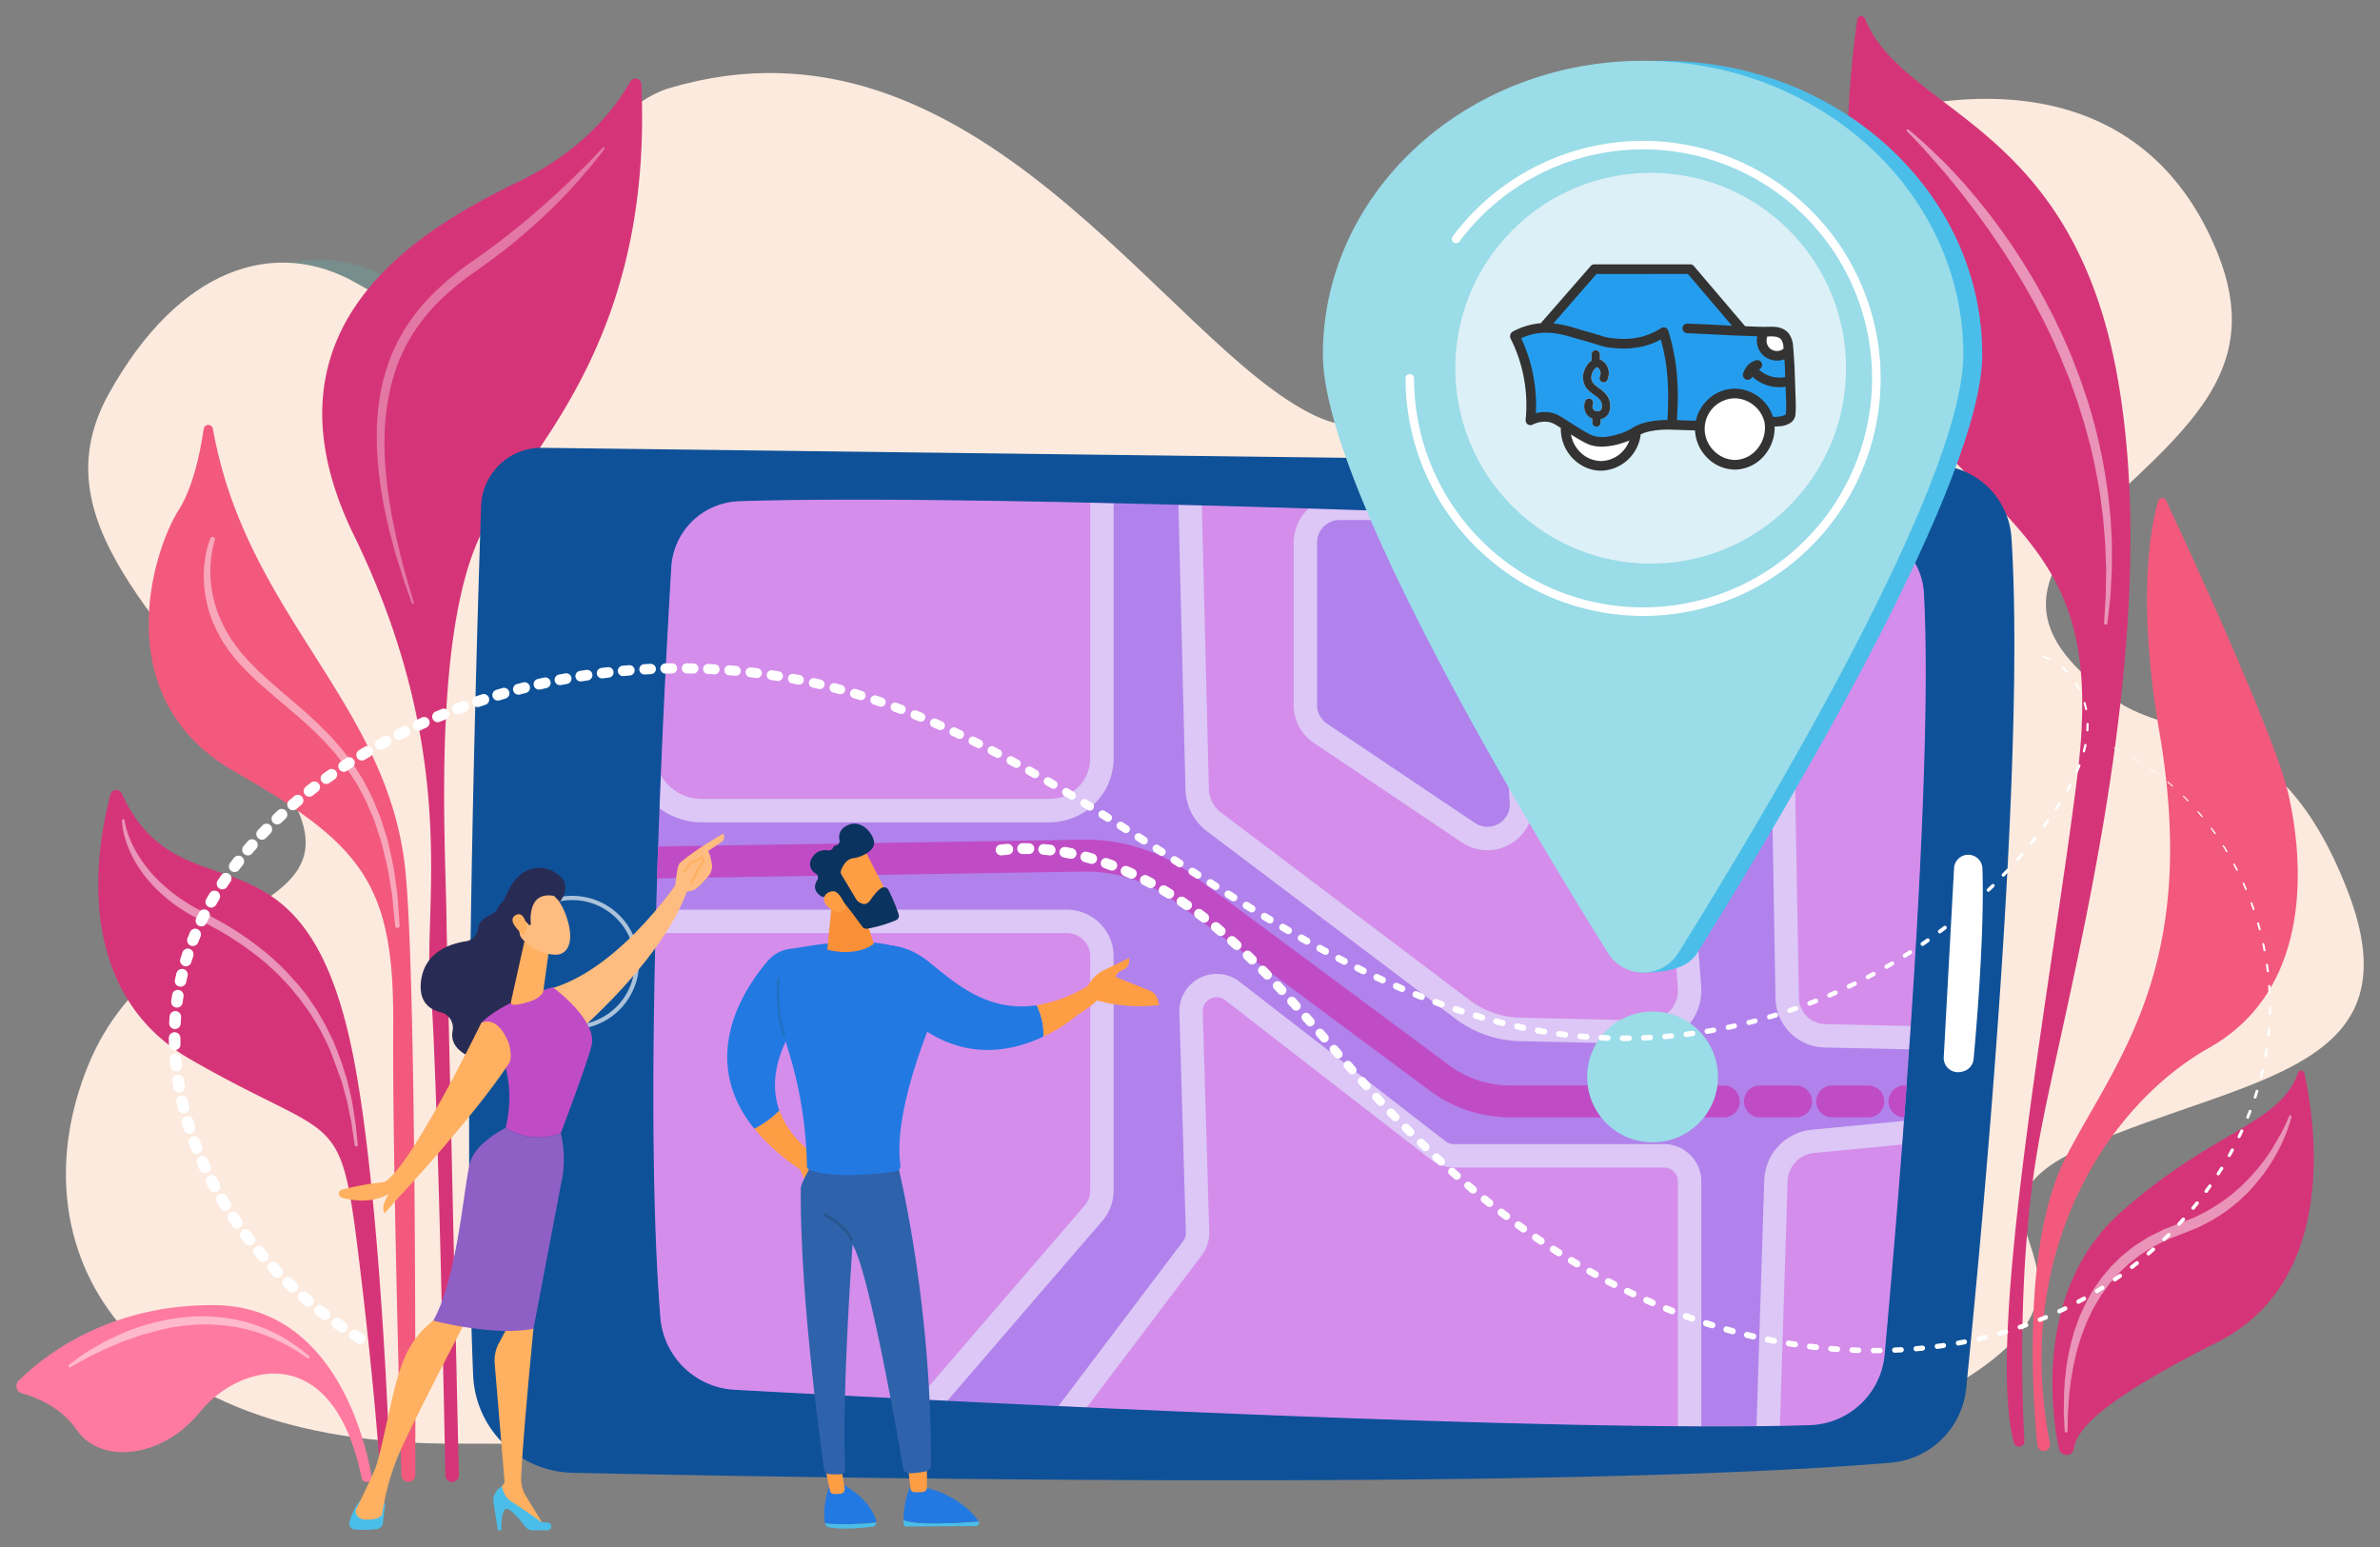 <svg xmlns="http://www.w3.org/2000/svg" xmlns:xlink="http://www.w3.org/1999/xlink" width="753.016" height="489.472" xmlns:v="https://vecta.io/nano"><rect width="100%" height="100%" fill="#808080" stroke="none"/><style><![CDATA[.Y{fill:#fff}.Z{color-interpolation-filters:sRGB}.a{flood-color:#fff}.b{fill:#f195eb}.c{fill:#ff9d45}.d{fill:#4abee9}.e{fill:#ffb061}.f{fill:#d53578}.g{fill:#2379e2}.h{mask:url(#K)}.i{fill:#ffbc80}.j{clip-path:url(#Z)}]]></style><defs><radialGradient id="A" cx="567.623" cy="99.05" r="47.179" gradientTransform="translate(-2.162 -7.65)" gradientUnits="userSpaceOnUse"><stop offset=".19" stop-color="#fff"/><stop offset=".805"/></radialGradient><radialGradient id="B" cx="135.665" cy="385.502" r="2.422" gradientTransform="translate(2.323 -1.066)" xlink:href="#A"/><radialGradient id="C" cx="103.264" cy="133.173" r="43.283" xlink:href="#A"/><radialGradient id="D" cx="593.157" cy="132.238" r="2.422" gradientTransform="translate(2.323 -1.066)" xlink:href="#A"/><radialGradient id="E" cx="631.962" cy="219.042" r="2.422" gradientTransform="translate(2.323 -1.066)" xlink:href="#A"/><radialGradient id="F" cx="342.966" cy="302.783" r="2.422" gradientTransform="translate(2.323 -1.066)" xlink:href="#A"/><filter id="G" x="517.815" y="44.065" width="94.271" height="94.077" filterUnits="userSpaceOnUse" class="Z"><feFlood class="a"/><feBlend in="SourceGraphic"/></filter><mask id="H" x="517.815" y="44.065" width="94.271" height="94.077" maskUnits="userSpaceOnUse"><g mask="url(#A)" filter="url(#G)"><ellipse cx="564.95" cy="91.103" rx="47.135" ry="47.038" fill="url(#A)" style="mix-blend-mode:multiply"/></g></mask><radialGradient id="I" cx="567.623" cy="99.05" r="47.179" gradientTransform="translate(-2.162 -7.65)" gradientUnits="userSpaceOnUse"><stop offset=".19" stop-color="#60ffff"/><stop offset=".805" stop-color="#49dccc"/></radialGradient><filter id="J" x="57.766" y="81.97" width="86.486" height="86.308" filterUnits="userSpaceOnUse" class="Z"><feFlood class="a"/><feBlend in="SourceGraphic"/></filter><mask id="K" x="57.766" y="81.97" width="86.486" height="86.308" maskUnits="userSpaceOnUse"><g mask="url(#D)" filter="url(#J)"><ellipse cx="101.009" cy="125.124" rx="43.243" ry="43.154" fill="url(#C)" style="mix-blend-mode:multiply"/></g></mask><radialGradient id="L" cx="103.264" cy="133.173" r="43.283" xlink:href="#I"/><filter id="M" x="594.18" y="128.723" width="4.854" height="4.844" filterUnits="userSpaceOnUse" class="Z"><feFlood class="a"/><feBlend in="SourceGraphic"/></filter><mask id="N" x="594.18" y="128.723" width="4.854" height="4.844" maskUnits="userSpaceOnUse"><g filter="url(#M)" class="h"><path d="M599.034 131.145a2.427 2.427 0 1 1-2.427-2.422 2.424 2.424 0 0 1 2.427 2.422z" fill="url(#D)" style="mix-blend-mode:multiply"/></g></mask><radialGradient id="O" cx="593.157" cy="132.238" r="2.422" gradientTransform="translate(2.323 -1.066)" xlink:href="#I"/><filter id="P" x="633.059" y="215.51" width="4.854" height="4.844" filterUnits="userSpaceOnUse" class="Z"><feFlood class="a"/><feBlend in="SourceGraphic"/></filter><mask id="Q" x="633.059" y="215.51" width="4.854" height="4.844" maskUnits="userSpaceOnUse"><g mask="url(#H)" filter="url(#P)"><path d="M637.913 217.932a2.427 2.427 0 1 1-2.427-2.422 2.424 2.424 0 0 1 2.427 2.422z" fill="url(#E)" style="mix-blend-mode:multiply"/></g></mask><radialGradient id="R" cx="631.962" cy="219.042" r="2.422" gradientTransform="translate(-38.879 -86.787) translate(2.323 -1.066)" xlink:href="#I"/><filter id="S" x="343.514" y="299.234" width="4.854" height="4.844" filterUnits="userSpaceOnUse" class="Z"><feFlood class="a"/><feBlend in="SourceGraphic"/></filter><mask id="T" x="343.514" y="299.234" width="4.854" height="4.844" maskUnits="userSpaceOnUse"><g filter="url(#S)" class="h"><ellipse cx="345.941" cy="301.656" rx="2.427" ry="2.422" fill="url(#F)" style="mix-blend-mode:multiply"/></g></mask><radialGradient id="U" cx="342.966" cy="302.783" r="2.422" gradientTransform="translate(2.323 -1.066)" xlink:href="#I"/><filter id="V" x="135.82" y="381.936" width="4.854" height="4.844" filterUnits="userSpaceOnUse" class="Z"><feFlood class="a"/><feBlend in="SourceGraphic"/></filter><mask id="W" x="135.82" y="381.936" width="4.854" height="4.844" maskUnits="userSpaceOnUse"><g mask="url(#E)" filter="url(#V)"><path d="M140.673 384.358a2.427 2.427 0 1 1-2.427-2.422 2.424 2.424 0 0 1 2.427 2.422z" fill="url(#B)" style="mix-blend-mode:multiply"/></g></mask><radialGradient id="X" cx="135.665" cy="385.502" r="2.422" gradientTransform="translate(458.361 -253.213) translate(2.323 -1.066)" xlink:href="#I"/><clipPath id="Y"><path d="M588.24 167.412c-63.78-2.765-275.966-11.495-354.432-8.818a22.201 22.201 0 0 0-21.425 20.88c-2.79 47.166-8.955 168.142-3.46 237.328a24.951 24.951 0 0 0 23.537 22.921c65.07 3.548 262.642 13.74 340.228 11.177a24.528 24.528 0 0 0 23.607-22.324c4.614-51.025 15.6-182.073 12.43-240.865a21.45 21.45 0 0 0-20.485-20.298z" fill="none"/></clipPath><clipPath id="Z"><path fill="none" d="M477.78 83.622h90.398v65.305H477.78z"/></clipPath><path id="a" d="M599.034 131.145a2.427 2.427 0 1 1-2.427-2.422 2.424 2.424 0 0 1 2.427 2.422z"/></defs><g mask="url(#H)"><ellipse cx="564.95" cy="91.103" rx="47.135" ry="47.038" opacity=".13" fill="url(#I)" style="mix-blend-mode:soft-light"/></g><g class="h"><ellipse cx="101.009" cy="125.124" rx="43.243" ry="43.154" opacity=".16" fill="url(#L)" style="mix-blend-mode:soft-light"/></g><g mask="url(#N)"><use xlink:href="#a" fill="url(#O)" style="mix-blend-mode:soft-light"/></g><g mask="url(#Q)"><use xlink:href="#a" x="38.879" y="86.787" fill="url(#R)" style="mix-blend-mode:soft-light"/></g><g mask="url(#T)"><ellipse cx="345.941" cy="301.656" rx="2.427" ry="2.422" fill="url(#U)" style="mix-blend-mode:soft-light"/></g><g mask="url(#W)"><use xlink:href="#a" x="-458.361" y="253.213" fill="url(#X)" style="mix-blend-mode:soft-light"/></g><path d="M211.56 27.945c-11.384 3.41-28.41 18.915-43.338 43.644-18.364 30.42-29.275 33.084-55.254 18.097s-56.497-4.918-78.585 34.986 16.605 70.93 52.466 119.543-35.74 36.04-58.936 92.82 9.518 120.478 117.152 119.72l270.713.696s151.098 13.423 206.12-21.26-12.656-51.548 38.52-73.723 104.59-23.672 82.213-80.99-54.045-45.448-74.483-60.775-32.73-31.963-3.508-59.24 51.593-45.654 36.82-81.793c-21.195-51.848-72.63-58.538-129.14-36.562S462.966 153.9 415.85 131.42 308.506-1.098 211.56 27.945z" fill="#fceade"/><path d="M590.065 5.896a1.275 1.275 0 0 0-2.448.283c-2.903 20.365-10.857 93.384 18.483 126.553 34.282 38.757 59.22 47.715 51.2 112.4-7.925 63.996-29.304 177.477-20.113 211.324a1.702 1.702 0 0 0 1.345 1.235h0a1.693 1.693 0 0 0 1.987-1.764c-.577-9.983-2.525-53.173 4.187-92.53 7.648-44.846 40.7-156.5 25.326-243.633-14.406-81.643-67.587-83.472-79.977-113.86z" class="f"/><path d="M646.252 459.046a2.012 2.012 0 0 1-1.656-1.776c-.986-9.634-5.622-62.926 9.066-91.22 16.188-31.184 42.302-60.2 29.544-134.495-7.228-42.09-2.69-65.034-.39-73a1.352 1.352 0 0 1 2.526-.205c6.628 14.2 34.28 73.996 38.592 92.497 4.904 21.048 8.146 62-25.017 80.696-32.642 18.412-62.114 65.172-50.333 125.13a2.014 2.014 0 0 1-2.331 2.365z" fill="#f2597d"/><path d="M653.4 460.31a2.413 2.413 0 0 1-1.945-1.873c-1.82-8.55-8.75-49.518 19.293-74.648 29.244-26.207 50.606-27.938 56.316-44.352a1.045 1.045 0 0 1 2.012.094c3.268 14.7 11.342 65.547-27.552 85.145-38.592 19.446-44.663 28.37-45.31 33.588a2.404 2.404 0 0 1-2.815 2.046z" class="f"/><path d="M603.747 40.963l1.535 1.236 4.176 3.668 6.2 6.005c2.302 2.412 4.903 5.142 7.552 8.283 1.356 1.545 2.693 3.217 4.107 4.924 1.345 1.76 2.797 3.536 4.177 5.446q1.05 1.422 2.128 2.88 1.032 1.492 2.1 3.018c1.428 2.022 2.764 4.17 4.174 6.322 2.73 4.36 5.4 8.958 7.897 13.755q.934 1.8 1.874 3.6.882 1.84 1.768 3.7c1.22 2.45 2.265 5 3.364 7.506 1.08 2.525 2.015 5.1 3.025 7.65l2.637 7.725a170.2 170.2 0 0 1 4.054 15.34c1.092 5.03 1.88 9.945 2.495 14.618q.377 3.515.73 6.828.183 3.32.353 6.406c.15 2.05.067 4.024.088 5.896-.025 1.872.055 3.648-.058 5.314l-.242 4.666c-.083 1.44-.114 2.765-.27 3.954l-.833 7.47a.529.529 0 0 1-1.054-.089l.002-.03.447-7.447c.1-1.18.1-2.497.118-3.925l.066-4.623c.05-1.65-.096-3.405-.14-5.253-.1-1.848-.08-3.794-.305-5.813q-.253-3.03-.526-6.303-.42-3.25-.87-6.7c-.708-4.6-1.6-9.406-2.773-14.33q-.213-.925-.427-1.857-.252-.923-.506-1.853-.507-1.86-1.02-3.745c-.318-1.263-.74-2.505-1.13-3.76l-1.182-3.787c-.832-2.522-1.773-5.03-2.67-7.564l-3.05-7.487c-1.116-2.457-2.132-4.96-3.34-7.363q-.875-1.817-1.746-3.625-.928-1.78-1.85-3.547c-1.2-2.373-2.538-4.646-3.808-6.92-1.302-2.256-2.653-4.448-3.96-6.616a261.05 261.05 0 0 0-8.083-12.164c-2.674-3.8-5.32-7.3-7.82-10.508s-4.882-6.06-7.02-8.58l-5.666-6.413-3.795-3.997-1.376-1.38a.346.346 0 0 1 .446-.527zM725 353.314l-.382 1.444a40.144 40.144 0 0 1-1.373 3.979 54.815 54.815 0 0 1-2.765 5.94l-2.04 3.5-2.565 3.7-3.132 3.765-1.752 1.904q-.96.9-1.95 1.827-.498.46-1.002.928c-.34.307-.717.575-1.077.867q-1.096.86-2.218 1.74c-.732.6-1.582 1.07-2.382 1.622l-2.488 1.568q-1.318.68-2.657 1.373a22.275 22.275 0 0 1-2.744 1.289q-1.417.568-2.85 1.142-1.375.54-2.762 1.085-1.4.546-2.828 1.097c-.92.388-1.746.858-2.63 1.282l-1.307.65a9.345 9.345 0 0 0-1.285.713l-2.515 1.574a21.028 21.028 0 0 0-2.407 1.725l-2.335 1.815q-1.08 1.008-2.154 2l-1.066 1-.966 1.1q-.967 1.097-1.925 2.184-.85 1.176-1.7 2.34l-.84 1.16c-.27.4-.494.812-.744 1.213q-.732 1.218-1.452 2.418c-.485.798-.836 1.662-1.256 2.478l-1.17 2.468q-.493 1.26-.975 2.495l-.9 2.46a74.791 74.791 0 0 0-2.455 9.431q-.395 2.24-.755 4.288l-.463 3.9-.465 6.397-.127 5.626a.438.438 0 0 1-.876.013l-.3-5.65.098-6.507.243-4.007.52-4.43a77.114 77.114 0 0 1 2.135-9.839 23.566 23.566 0 0 1 .837-2.594q.466-1.303.944-2.636c.326-.886.765-1.74 1.15-2.625l1.247-2.647q.724-1.3 1.46-2.6l.757-1.305.87-1.25q.874-1.252 1.76-2.52 1-1.18 2-2.368l1.014-1.2 1.12-1.1q1.132-1.092 2.27-2.2l2.473-1.978a23.37 23.37 0 0 1 2.568-1.858l2.68-1.694a10.797 10.797 0 0 1 1.389-.779l1.43-.72 2.852-1.395q1.416-.557 2.822-1.1 2.792-1.1 5.532-2.157a20.178 20.178 0 0 0 2.591-1.184q1.266-.636 2.512-1.262l2.362-1.435 2.288-1.46q1.082-.8 2.14-1.58l1.043-.788q.5-.428.972-.85.972-.84 1.917-1.655l1.75-1.728c1.18-1.108 2.17-2.317 3.163-3.447 1.006-1.118 1.832-2.304 2.697-3.373l2.207-3.224 3.197-5.514 1.768-3.717.542-1.348a.358.358 0 0 1 .686.197z" opacity=".47" class="Y"/><path d="M115.98 468.898a1.587 1.587 0 0 0 1.569-1.849c-1.63-9.646-11.186-53.756-49.667-54.107-34.093-.31-54.78 16.72-61.992 23.92a2.376 2.376 0 0 0 1.039 3.973c4.656 1.28 12.404 4.394 17.375 11.61 7.497 10.882 26.932 9.174 39.04-5.785 11.996-14.82 41.88-23.695 51.075 20.958a1.596 1.596 0 0 0 1.559 1.28z" fill="#ff7aa0"/><path d="M38.53 251.047a1.902 1.902 0 0 0-3.562.302c-4.178 15.534-12.8 61.902 25.317 83.846 46.19 26.59 47.303 14.564 53.063 61.383 4.957 40.296 6.65 64.8 7.024 70.846a1.571 1.571 0 0 0 1.571 1.473h0a1.57 1.57 0 0 0 1.573-1.623c-.436-12.687-3.61-96.528-12.677-137.538-16.128-72.94-53.894-38.21-72.308-78.7z" class="f"/><path d="M67.36 135.65a1.474 1.474 0 0 0-2.908.046c-1.227 8.28-3.57 18.845-7.952 25.742-8.135 12.8-22.912 59.417 17.66 82.657s50.55 35.542 50.25 80.17c-.276 40.8 2.18 127.834 2.604 142.5a2.186 2.186 0 0 0 2.189 2.122h0a2.187 2.187 0 0 0 2.19-2.181c.054-19.09.323-157.85-3.157-191.473-5.514-53.278-50.44-80.57-60.876-139.594z" fill="#f2597d"/><path d="M202.928 26.67a1.886 1.886 0 0 0-3.531-.833c-4.505 7.978-14.644 21.587-34.934 31.438C134.028 72.05 79.408 102.61 111.98 169.37c33.862 69.405 21.842 117.884 24.175 142.154 2.16 22.476 4.436 138.286 4.76 155.29a2.127 2.127 0 0 0 2.131 2.085h0a2.131 2.131 0 0 0 2.131-2.184l-3.883-173.876c-.066-23.032-5.762-101.844 14.823-130.585 19.915-27.806 49.98-63.48 46.813-135.58z" class="f"/><g class="Y"><path d="M67.972 170.87s-.054.14-.122.38l-.3 1.097a31.509 31.509 0 0 0-.766 4.333 37.648 37.648 0 0 0-.124 6.829 37.016 37.016 0 0 0 1.665 8.662 43.913 43.913 0 0 0 4.417 9.446 54.831 54.831 0 0 0 7.431 9.072c1.447 1.533 3 2.9 4.55 4.335l4.883 4.26c3.33 2.846 6.764 5.72 10.047 8.805.84.744 1.632 1.55 2.426 2.35l2.38 2.394q1.12 1.267 2.233 2.528a33.423 33.423 0 0 1 2.153 2.571 61.309 61.309 0 0 1 3.859 5.385q.877 1.385 1.744 2.753a11.712 11.712 0 0 1 .798 1.398q.37.713.736 1.42a50.871 50.871 0 0 1 2.692 5.633q.58 1.415 1.148 2.798.283.692.563 1.374c.172.46.3.932.45 1.393q.867 2.775 1.684 5.4c.5 1.754.803 3.488 1.186 5.13a87.619 87.619 0 0 1 1.558 9.058c.177 1.356.4 2.617.505 3.795l.24 3.24.432 6.143a.708.708 0 0 1-1.411.122l-.614-6.114-.3-3.197c-.12-1.162-.378-2.4-.582-3.733a85.88 85.88 0 0 0-1.731-8.877c-.4-1.603-.762-3.295-1.258-5.005q-.832-2.538-1.718-5.24c-.153-.447-.283-.907-.457-1.352q-.282-.66-.567-1.33-.57-1.336-1.154-2.704a48.837 48.837 0 0 0-2.686-5.426q-.364-.68-.73-1.365a11.002 11.002 0 0 0-.791-1.342q-.856-1.3-1.724-2.637a62.381 62.381 0 0 0-3.796-5.159 31.827 31.827 0 0 0-2.098-2.48q-1.086-1.217-2.177-2.44l-2.334-2.323c-.778-.776-1.55-1.558-2.384-2.287-3.23-3.005-6.648-5.84-10.002-8.676L82.96 217c-1.613-1.477-3.253-2.916-4.683-4.418a55.019 55.019 0 0 1-7.77-9.551 47.335 47.335 0 0 1-2.653-5.098c-.354-.86-.78-1.672-1.054-2.528q-.416-1.28-.815-2.5a39.33 39.33 0 0 1-1.487-9.259 34.83 34.83 0 0 1 .451-7.201 28.988 28.988 0 0 1 1.061-4.524 18.71 18.71 0 0 1 .412-1.179c.1-.273.156-.4.156-.4l.025-.053a.751.751 0 0 1 1.379.593zm-28.575 88.664s.01.136.056.37l.214 1.05a28.821 28.821 0 0 0 1.226 3.927c.292.837.737 1.718 1.172 2.7q.38.705.8 1.466a16.159 16.159 0 0 0 .895 1.545 41.519 41.519 0 0 0 4.989 6.561 46.542 46.542 0 0 0 3.393 3.276 45.771 45.771 0 0 0 3.945 3.156c.675.545 1.44 1 2.182 1.486l2.277 1.466q2.43 1.325 4.958 2.704l5.2 2.876q1.3.775 2.638 1.558 1.285.84 2.582 1.685a97.266 97.266 0 0 1 9.987 7.55l2.305 2.15 2.253 2.195 4.174 4.652q.975 1.2 1.942 2.407c.638.803 1.177 1.674 1.765 2.5q.86 1.254 1.7 2.492.758 1.295 1.504 2.57l1.46 2.536q.637 1.302 1.262 2.578.623 1.275 1.23 2.523.517 1.286 1.02 2.54l1.825 4.912 1.447 4.673q.544 2.286 1.04 4.373l.465 2.03q.17.998.328 1.94l.988 6.497.566 5.7a.485.485 0 0 1-.962.12l-.004-.03-.825-5.6c-.194-1.794-.72-3.923-1.2-6.38q-.2-.92-.4-1.9l-.528-1.982q-.558-2.03-1.17-4.26l-3.433-9.3q-.516-1.212-1.045-2.458-.618-1.2-1.25-2.43-.633-1.228-1.278-2.482l-1.472-2.433q-.75-1.223-1.5-2.465-.85-1.182-1.7-2.38l-1.758-2.386q-.95-1.148-1.9-2.306c-1.223-1.592-2.697-2.986-4.068-4.48-.674-.76-1.46-1.412-2.196-2.113l-2.246-2.07a94.738 94.738 0 0 0-9.755-7.28q-1.268-.817-2.525-1.627-1.287-.75-2.56-1.5l-5.16-2.813-5.06-2.805-2.368-1.554a25.693 25.693 0 0 1-2.262-1.589 48.229 48.229 0 0 1-4.057-3.423l-1.817-1.76q-.832-.924-1.63-1.813a38.53 38.53 0 0 1-4.897-7.161 31.39 31.39 0 0 1-2.535-6.177 24.277 24.277 0 0 1-.91-4.197l-.104-1.14-.016-.388.001-.036a.413.413 0 0 1 .824-.022zM21.803 431.9l.714-.593 2.078-1.575 3.354-2.27 4.543-2.645 5.612-2.706a69.434 69.434 0 0 1 6.523-2.452 68.009 68.009 0 0 1 7.221-1.909 66.531 66.531 0 0 1 7.652-1.08l1.94-.145 1.942-.037c1.292-.057 2.58.046 3.857.08l3.784.334 3.654.623 3.48.853 3.267 1.034q1.554.606 3.02 1.178l2.737 1.286c.883.4 1.664.907 2.43 1.34l2.14 1.3 3.325 2.32 2.742 2.213a.427.427 0 0 1-.505.687l-.026-.018-2.874-1.935c-.902-.63-2.087-1.256-3.4-2.048-.648-.405-1.403-.72-2.16-1.115l-2.434-1.14-2.7-1.13q-1.428-.493-2.948-1.016l-3.172-.865-3.36-.683-3.512-.467-3.62-.244a58.49 58.49 0 0 0-7.399.225 63.844 63.844 0 0 0-7.336 1.087l-6.974 1.8-6.385 2.202-5.594 2.353-4.632 2.234-3.5 1.864-2.212 1.286-.783.48a.428.428 0 0 1-.496-.694z" opacity=".47"/><path d="M191.25 47.11l-1.166 1.58-3.462 4.323-5.676 6.473c-2.276 2.422-4.87 5.14-7.856 7.945-2.945 2.85-6.28 5.784-9.894 8.787-3.6 3.022-7.597 5.964-11.772 8.947-2.073 1.46-4.152 2.914-6.148 4.534a73.693 73.693 0 0 0-5.849 5.135 58.629 58.629 0 0 0-5.292 5.828 53.046 53.046 0 0 0-4.477 6.523 55.669 55.669 0 0 0-3.481 7.104 58.606 58.606 0 0 0-2.385 7.498 73.225 73.225 0 0 0-2.095 15.233 102.257 102.257 0 0 0 .577 14.488c.2 2.305.572 4.53.855 6.7q.277 1.612.544 3.168c.164 1.04.34 2.06.545 3.05l1.177 5.695 1.207 5.1c.784 3.204 1.577 5.97 2.22 8.252.626 2.287 1.2 4.06 1.553 5.282l.56 1.874a.337.337 0 0 1-.64.209l-.655-1.84-1.825-5.214-2.547-8.204c-.49-1.587-.93-3.297-1.4-5.098-.502-1.795-.933-3.708-1.404-5.7-.497-1.986-.857-4.092-1.295-6.257-.338-2.184-.766-4.43-1.025-6.77a104.56 104.56 0 0 1-.93-14.797 71.14 71.14 0 0 1 1.86-15.838 61.444 61.444 0 0 1 2.444-7.886 58.545 58.545 0 0 1 3.612-7.516 56.012 56.012 0 0 1 4.665-6.91 61.628 61.628 0 0 1 5.5-6.153 92.85 92.85 0 0 1 12.331-10.096 231.35 231.35 0 0 0 11.686-8.68c3.64-2.864 6.983-5.7 10.03-8.366s5.764-5.198 8.164-7.455l6.1-5.97 5.13-5.402a.337.337 0 0 1 .521.426z" opacity=".33"/></g><path d="M612.453 147.16l-441.71-5.487a19.113 19.113 0 0 0-18.522 18.474c-1.664 49.88-5.894 193.366-2.523 274.954a32.184 32.184 0 0 0 31.462 30.88c81.744 1.748 311.658 5.636 416.99-3.186a26.265 26.265 0 0 0 23.945-23.556c5.47-54.318 18.845-198.585 14.317-269.074a24.614 24.614 0 0 0-23.958-23.004z" fill="#0f5198"/><path d="M588.24 167.412c-63.78-2.765-275.966-11.495-354.432-8.818a22.201 22.201 0 0 0-21.425 20.88c-2.79 47.166-8.955 168.142-3.46 237.328a24.951 24.951 0 0 0 23.537 22.921c65.07 3.548 262.642 13.74 340.228 11.177a24.528 24.528 0 0 0 23.607-22.324c4.614-51.025 15.6-182.073 12.43-240.865a21.45 21.45 0 0 0-20.485-20.298z" fill="#b182eb"/><g class="Y"><path d="M181.07 325.673h-.015a21.118 21.118 0 0 1 .012-42.236h.015a21.118 21.118 0 0 1-.012 42.236zm-.003-40.89a19.772 19.772 0 0 0-.011 39.545h.014a19.772 19.772 0 0 0 .011-39.545z" opacity=".65"/><path d="M622.738 270.44h0a4.484 4.484 0 0 0-4.488 4.246l-3.262 59.8a4.488 4.488 0 0 0 5.332 4.668l.49-.094a4.489 4.489 0 0 0 3.625-3.994c.925-10.025 3.492-40.276 2.79-60.32a4.479 4.479 0 0 0-4.487-4.305z"/></g><g clip-path="url(#Y)"><g opacity=".55"><path d="M222.824 140.78a18.607 18.607 0 0 0-18.321 18.348l-1.083 78.485a18.607 18.607 0 0 0 18.605 18.864h110.047a16.569 16.569 0 0 0 16.569-16.569V138.855z" class="b"/><path d="M332.073 260.18H222.025a22.31 22.31 0 0 1-22.308-22.618l1.083-78.485a22.202 22.202 0 0 1 21.967-22l129.578-1.982v104.813a20.295 20.295 0 0 1-20.272 20.272zM222.88 144.482a14.832 14.832 0 0 0-14.675 14.697l-1.083 78.485a14.903 14.903 0 0 0 14.902 15.109h110.047a12.88 12.88 0 0 0 12.866-12.866v-97.292z" class="Y"/><path d="M637.67 152.987a18.607 18.607 0 0 0-18.888-18.264l-56.494.864 3.177 180.21a12.2 12.2 0 0 0 11.931 11.924l44.13.977a18.607 18.607 0 0 0 19.016-18.943z" class="b"/><path d="M621.952 332.406q-.254 0-.51-.006l-44.13-.978a15.876 15.876 0 0 1-15.551-15.544l-3.195-183.938 60.158-.92a22.333 22.333 0 0 1 22.648 21.899l2.87 156.768a22.313 22.313 0 0 1-22.291 22.719zm-55.94-193.173l3.155 176.48a8.484 8.484 0 0 0 8.311 8.306l44.13.978a14.904 14.904 0 0 0 15.232-15.174l-2.87-156.767a14.931 14.931 0 0 0-14.899-14.632l-.23.002z" class="Y"/><path d="M204.855 291.524H337.57a11.072 11.072 0 0 1 11.072 11.072v74.046a11.073 11.073 0 0 1-2.683 7.227l-70.955 82.367a11.073 11.073 0 0 1-8.779 3.839l-71.004-2.5a11.072 11.072 0 0 1-10.663-11.729l9.245-153.912a11.072 11.072 0 0 1 11.052-10.408z" class="b"/><path d="M266.624 473.784q-.264 0-.53-.01l-71.003-2.5a14.775 14.775 0 0 1-14.228-15.652l9.245-153.91a14.794 14.794 0 0 1 14.749-13.891H337.57a14.793 14.793 0 0 1 14.776 14.776v74.046a14.787 14.787 0 0 1-3.581 9.644l-70.956 82.366a14.702 14.702 0 0 1-11.185 5.132zm-61.77-178.558a7.379 7.379 0 0 0-7.356 6.928l-9.245 153.91a7.369 7.369 0 0 0 7.097 7.807l71.003 2.5a7.241 7.241 0 0 0 5.843-2.555l70.955-82.366a7.371 7.371 0 0 0 1.786-4.81v-74.046a7.379 7.379 0 0 0-7.37-7.37z" class="Y"/><path d="M309.808 484.18l67.45-89.213a8.111 8.111 0 0 0 1.637-5.13l-2.047-69.653a8.111 8.111 0 0 1 13.076-6.65l65.12 50.46a8.111 8.111 0 0 0 4.968 1.7h66.464a8.111 8.111 0 0 1 8.111 8.111v97.646a8.111 8.111 0 0 1-7.833 8.106L310.13 487z" class="b"/><path d="M310.257 490.69l-.217-6.335-3.185-2.408 67.45-89.213a4.425 4.425 0 0 0 .889-2.788l-2.047-69.653a11.815 11.815 0 0 1 19.045-9.687l65.12 50.46a4.435 4.435 0 0 0 2.7.923h66.464a11.828 11.828 0 0 1 11.814 11.814v97.645a11.768 11.768 0 0 1-11.41 11.808zm74.72-175.17a4.441 4.441 0 0 0-2.019.496 4.314 4.314 0 0 0-2.408 4.059l2.047 69.653a11.858 11.858 0 0 1-2.385 7.471l-64.95 85.908 211.364-7.253a4.39 4.39 0 0 0 4.257-4.405v-97.646a4.413 4.413 0 0 0-4.408-4.408H460.01a11.875 11.875 0 0 1-7.236-2.475l-65.12-50.46a4.353 4.353 0 0 0-2.68-.939z" class="Y"/><path d="M558.836 470.643l3.058-97.117a12.91 12.91 0 0 1 11.674-12.407l63.372-6.072a12.913 12.913 0 0 1 14.051 14.407l-12.32 101.72a12.913 12.913 0 0 1-12.504 11.357l-54.107 1.323a12.909 12.909 0 0 1-13.226-13.211z" class="b"/><path d="M571.733 487.562a16.613 16.613 0 0 1-16.599-17.007l3.702.088-3.702-.088 3.06-97.156a16.659 16.659 0 0 1 15.022-15.966l63.372-6.07a16.617 16.617 0 0 1 18.081 18.539l-12.32 101.72a16.709 16.709 0 0 1-16.089 14.614l-54.527 1.328zm66.453-128.87a9.12 9.12 0 0 0-.892.043l-63.372 6.07a9.234 9.234 0 0 0-8.327 8.849l-3.056 97.076a9.206 9.206 0 0 0 9.433 9.422l54.107-1.323a9.261 9.261 0 0 0 8.918-8.101L647.315 369a9.212 9.212 0 0 0-9.13-10.318z" class="Y"/><path d="M534.55 312.4l-12.183-163.827a13.227 13.227 0 0 0-13.393-12.245l-119.604 1.83a13.226 13.226 0 0 0-13.021 13.549l2.432 98.088a13.467 13.467 0 0 0 5.509 10.41l.05.037 78.277 59.064a31.834 31.834 0 0 0 18.47 6.415l39.98.886a13.228 13.228 0 0 0 13.484-14.205zm-69.957-48.924l-46.804-31.44a10.787 10.787 0 0 1-4.772-8.954v-51.43a10.787 10.787 0 0 1 10.787-10.787h42.336a10.787 10.787 0 0 1 10.772 10.207l4.467 82.87a10.787 10.787 0 0 1-16.787 9.535z" class="b"/><path d="M521.355 330.3c-.124 0-.248-.001-.373-.004l-39.98-.886a35.322 35.322 0 0 1-20.619-7.161l-78.285-59.07a17.128 17.128 0 0 1-7.021-13.303l-2.433-98.1a16.93 16.93 0 0 1 16.667-17.342l119.604-1.83a16.927 16.927 0 0 1 17.143 15.673l12.183 163.828a16.93 16.93 0 0 1-16.886 18.185zm-134.87-73.1l.043.033 78.317 59.094a27.952 27.952 0 0 0 16.321 5.669l39.98.886a9.524 9.524 0 0 0 9.709-10.228l-12.183-163.828a9.535 9.535 0 0 0-9.497-8.818l-.147.001-119.604 1.83a9.523 9.523 0 0 0-9.376 9.755l2.432 98.086a9.746 9.746 0 0 0 4.003 7.521zm84.116 11.804a14.453 14.453 0 0 1-8.074-2.476l-46.804-31.44a14.469 14.469 0 0 1-6.41-12.028v-51.43a14.507 14.507 0 0 1 14.491-14.49h42.336a14.491 14.491 0 0 1 14.469 13.71l4.468 82.87a14.521 14.521 0 0 1-14.476 15.284zm-3.944-8.624a7.084 7.084 0 0 0 11.024-6.262l-4.468-82.87a7.084 7.084 0 0 0-7.074-6.703h-42.336a7.092 7.092 0 0 0-7.084 7.084v51.43a7.073 7.073 0 0 0 3.134 5.881z" class="Y"/></g><g fill="#c04cc5"><path d="M530.13 353.536h-52.302a42.784 42.784 0 0 1-25.328-8.371l-81.252-60.292a46.448 46.448 0 0 0-28.312-9.107l-146.92 2.34-.16-10.098 146.92-2.34a56.612 56.612 0 0 1 34.492 11.096l81.253 60.292a32.626 32.626 0 0 0 19.31 6.381h52.302zm15.27 0h-6.732a5.05 5.05 0 0 1 0-10.1h6.732a5.05 5.05 0 1 1 0 10.1zm45.727 0h-11.432a5.05 5.05 0 1 1 0-10.1h11.432a5.05 5.05 0 1 1 0 10.1zm-22.864 0H556.83a5.05 5.05 0 0 1 0-10.1h11.432a5.05 5.05 0 1 1 0 10.1zm41.03 0h-6.733a5.05 5.05 0 0 1 0-10.1h6.733a5.05 5.05 0 1 1 0 10.1z"/></g></g><path d="M246.584 351.33a34.037 34.037 0 0 1-7.916 5.787 65.742 65.742 0 0 0 14.468 12.866l1.8 4.016 5.734-6.873s-10.29-5.12-14.077-15.796z" class="c"/><path d="M277.272 481.68a1.424 1.424 0 0 0-.038-.373c-1.857-7.363-11.076-11.95-11.076-11.95l-3.653.286c-2.1 6.5-1.83 10.47-1.493 12.243.01.05.024.097.038.145a86.704 86.704 0 0 0 16.222-.352z" class="g"/><path d="M261.05 482.032a1.584 1.584 0 0 0 1.159 1.171c4.286.9 11.1.176 13.96-.198a1.33 1.33 0 0 0 1.103-1.325 86.704 86.704 0 0 1-16.222.352z" class="d"/><path d="M261.036 464.203l1.547 7.448a1.218 1.218 0 0 0 1.041 1.002 10.32 10.32 0 0 0 2.397-.038 1.531 1.531 0 0 0 1.212-1.799l-1.075-6.613z" class="c"/><path d="M293.092 481.957c-4.034-.113-6.12-.588-7.2-1.03l.013 1.232a.796.796 0 0 0 .76.81l22.15-.143a1.012 1.012 0 0 0 .814-1.473c-2.904.24-10.302.777-16.538.602z" class="d"/><path d="M309.63 481.355a1.03 1.03 0 0 0-.088-.167c-1.956-2.733-6.94-8.177-16.784-10.537l-4.723-.15s-2.103 3.656-2.143 10.427c1.08.44 3.165.916 7.2 1.03 6.236.175 13.634-.362 16.538-.602z" class="g"/><path d="M287.16 463.344l.95 7.777a1.028 1.028 0 0 0 .867.928 10.819 10.819 0 0 0 3.244-.05 1.397 1.397 0 0 0 1.059-1.402v-8.4z" class="c"/><path d="M283.37 365.694s11.392 43.293 11.186 97.774a2.109 2.109 0 0 1-1.673 2.055 24.569 24.569 0 0 1-5.281.611 1.957 1.957 0 0 1-1.865-1.634c-1.597-9.367-10.764-62.138-15.987-70.705 0 0-3.436 47-2.338 71.384a1.156 1.156 0 0 1-1.02 1.202 19.406 19.406 0 0 1-4.24-.012 1.547 1.547 0 0 1-1.378-1.313c-1.138-7.928-7.686-55.117-7.408-89.1.016-1.917 5.07-10.252 5.07-10.252z" fill="#2e62ab"/><path d="M299.213 313.298a47.402 47.402 0 0 1-4.824-7.361c-1.892-3.575-.152 2.314-.67-1.723-14.17-10.226-35.508-5.05-43.762-4a11.024 11.024 0 0 0-6.965 3.739c-7.073 8.185-22.592 30.593-4.325 53.173a34.037 34.037 0 0 0 7.916-5.787c-2.02-5.697-2.186-12.977 2.05-21.905a20.853 20.853 0 0 0 .541 2.098 129.918 129.918 0 0 1 6.136 37.431 1.171 1.171 0 0 0 .734 1.094c7.683 3.08 22.473 1.246 27.437.507a1.67 1.67 0 0 0 1.397-1.895c-2.437-17.652 10.068-46.69 13.37-53.965a4.831 4.831 0 0 1 .963-1.397z" class="g"/><path d="M263.238 285.34l-1.48 15.128s8.51 2.563 14.7-1.804l-4.35-13.75z" fill="#f99038"/><path d="M273.113 268.097c.205.193 8.644 16.767 8.644 16.767l-9.566 4.618-10.333-14.52s7.825-10.092 11.254-6.864z" class="c"/><path d="M266.09 275.364a1.529 1.529 0 0 0 .115 1.34l4.77 7.953a1.484 1.484 0 0 0 .262.326c.568.53 2.51 2.066 4.013-.027 1.28-1.784 2.482-3.406 3.77-4.075a1.525 1.525 0 0 1 2.058.678 56.956 56.956 0 0 1 3.265 7.745 1.519 1.519 0 0 1-.884 1.863 42.312 42.312 0 0 1-9.162 2.673 1.525 1.525 0 0 1-1.443-.613c-1.462-2.002-5.58-7.598-6.987-8.998-1.306-1.3-3.717-.8-4.803-.498a1.534 1.534 0 0 1-1.219-.16c-1.102-.664-3.025-2.317-1.266-5.116a1.527 1.527 0 0 0-.472-2.075 3.376 3.376 0 0 1-1.294-4.789 4.759 4.759 0 0 1 5.154-2.523 1.584 1.584 0 0 0 1.662-.924 1.009 1.009 0 0 1 .787-.62 1.481 1.481 0 0 0 1.199-1.739 3.908 3.908 0 0 1 2.182-4.478c4.127-2.27 7.743 1.428 8.662 4.55s-3.695 5.327-6.598 5.695c-2.132.27-3.3 2.598-3.772 3.814z" fill="#0a335f"/><path d="M267.66 287.147s-1.835-5.37-4.185-5.173-4.198 2.537-1.287 5.168c3.622 3.273 5.47.005 5.47.005z" class="c"/><path d="M247.858 328.04c-3.097-8.474-1.973-18.708-1.962-18.8l.853.098c-.01.1-1.11 10.137 1.915 18.418z" fill="#2072c4"/><path d="M269.33 392.692a.429.429 0 0 1-.415-.322c-.945-3.644-8.02-7.648-8.1-7.688a.43.43 0 0 1 .42-.749c.304.17 7.465 4.224 8.5 8.22a.43.43 0 0 1-.416.537z" fill="#28568e"/><path d="M327.977 318.056c-16.027 2.405-26.473-7.708-34.256-13.842-10.277-8.1-18.274-4.16-18.274-4.16l10.96 20.917c16.367 15.43 33.148 12.005 43.727 7.004a20.398 20.398 0 0 0-2.156-9.92z" class="g"/><g class="c"><path d="M350.502 308.494l-5.315 2.86a46.509 46.509 0 0 1-17.211 6.702 20.398 20.398 0 0 1 2.156 9.92 49.061 49.061 0 0 0 10.956-7.004c12.04-7.18 9.413-12.477 9.413-12.477z"/><path d="M366.16 315.984a3.92 3.92 0 0 0-2.292-2.508l-10.786-4.337s-.163-1.383 2.28-2.324 1.87-3.675 1.87-3.675l-8.22 3.935a11.433 11.433 0 0 0-5.191 5.652l2.777 3.652a49.352 49.352 0 0 0 20.159 1.587z"/></g><path d="M162.707 282.85s-4.502 2.2-5.33 4.705c-.664 2.018-5.642 2.28-6.134 6.248a4.555 4.555 0 0 1-3.812 4.004c-5.084.78-12.92 3.42-14.173 12.247-.957 6.738 2.478 9.293 6.083 10.177a5.106 5.106 0 0 1 3.872 5.898c-.514 2.564.252 5.528 4.694 7.87 9.953 5.252 19.893-12.442 19.893-12.442l2.037-30.895z" fill="#282c54"/><path d="M216.866 275.524s-19.873 31.433-43.504 37.505c0 0 4.605 13.115 8.16 14.616 0 0 29.073-24.258 36.545-47.654z" class="i"/><path d="M121.795 476.573l-.644 5.295a2.187 2.187 0 0 1-1.918 1.914 33.862 33.862 0 0 1-7.086.111 1.873 1.873 0 0 1-1.573-2.429c.65-2.044 1.838-5.112 3.552-6.918H120a1.809 1.809 0 0 1 1.796 2.028z" class="d"/><path d="M167.8 414.547l.99 5.832s-3.32 33.628-3.9 47.08a10.54 10.54 0 0 0 1.56 5.99l5.773 9.375-14.67-8.658-.292-1.8 2.402-3.302-3.146-37.672a11.558 11.558 0 0 1 1.315-6.393l3.035-5.7z" class="e"/><path d="M173.18 484.18h-4.682a2.819 2.819 0 0 1-2.237-1.097c-1.46-1.897-4.484-5.597-5.93-5.693-1.946-.13-1.698 6.8-1.698 6.8h-1.09l-1.382-8.6a5.091 5.091 0 0 1 2.671-5.321h0s.445 3.29 2.858 4.746 9.818 6.668 9.818 6.668a6.688 6.688 0 0 1 1.903.051 1.238 1.238 0 0 1-.23 2.455z" class="d"/><path d="M147.705 417.317s-19.45 36.893-22.54 45.317a80.913 80.913 0 0 0-4.216 16.116c-.065 1.04-1.358 2.037-4.923 2.037a3.42 3.42 0 0 1-3.182-1.451 2.079 2.079 0 0 1-.079-2.013c1.125-2.277 4.695-9.553 6.018-12.853 1.58-3.94 4.975-21.797 6.837-28.005s3.968-12.943 12.078-19.147c0 0 5.568-5.453 10.008 0z" class="e"/><path d="M159.99 356.865c5.017-21.26-7.693-33.283-7.693-33.283 8.02-7.698 22.63-11.2 22.63-11.2s13.942 10.193 12.29 18.172c-.97 4.676-9.8 28-9.8 28a19.403 19.403 0 0 1-17.427-1.698z" fill="#c04cc5"/><path d="M148.868 367.4c2.042-6.15 11.124-10.525 11.124-10.525a19.403 19.403 0 0 0 17.427 1.698 34.952 34.952 0 0 1 .567 13.505l-9.194 48.31c-12.495 2.532-31.712-2.547-31.712-2.547 7.96-14.13 9.747-44.3 11.788-50.44z" fill="#8e60c6"/><path d="M165.815 298.333l-4.08 18.322c-.39 1.614 1.08 1.35 2.712 1.042 2.672-.504 6.116-1.54 7.267-3.62a1.976 1.976 0 0 0 .209-.69l1.752-12.705a2.283 2.283 0 0 0-1.336-2.399l-3.382-1.5a2.283 2.283 0 0 0-3.144 1.55z" class="e"/><path d="M173.627 281.63s4.343 2.94 6.208 10.425-1.167 10.17-4.275 10.006-7.615-1.126-11.52-6.496 3.896-17.528 9.587-13.936z" class="i"/><path d="M167.98 292.547s-1.59-10.727 7.315-9.086l1.8 1.875s4.36-4.91-.465-8.62-11.518-2.76-15.222 3.995-5.048 11.503-1.944 15.7 5.44.598 5.44.598-1.424-3.633-.242-5.192 2.705.907 2.705.907z" fill="#282c54"/><path d="M166.762 293.465s-.786-5.52-3.604-3.94 1.016 5.155 2.553 6.373z" class="e"/><path d="M216.73 281.996c.06.648-2.35 1.097-3.118-1.668.21-1.2.586-6.456 1.506-7.272 4.9-4.35 13.64-9.24 13.64-9.24a1.788 1.788 0 0 1-.304 2.475l-4.362 2.944a17.64 17.64 0 0 1 1.194 4.56 5.107 5.107 0 0 1-1.289 3.567c-.868.992-2.037 2.273-3.1 3.245a5.043 5.043 0 0 1-4.175 1.388z" class="i"/><path d="M219.077 279.843l-.623-.256c.1-.216 2.18-5.3 3.2-6.353a1.559 1.559 0 0 0 .56-1.042.766.766 0 0 0-.243-.477l-3.552 1.9-1.562 2.446-.567-.363 1.657-2.595 4.115-2.2.174.142a1.546 1.546 0 0 1 .651 1.106 2.124 2.124 0 0 1-.746 1.548c-.765.8-2.463 4.706-3.053 6.144zm-66.777 43.74s-22.58 46.363-30.76 50.416a92.003 92.003 0 0 0-13.384 2.404 1.328 1.328 0 0 0 .053 2.553c3.54.965 9.4 1.772 14.775-1.145 0 0-2.886 4.326-1.203 6.012 0 0 3.848-4.568 5.3-6.012 1.27-1.27 24.395-26.48 34.117-41.685.785-1.228.24-4.88-.305-6.23-1.256-3.112-4.042-8.08-8.585-6.312z" class="e"/><circle cx="522.862" cy="340.732" r="20.699" fill="#9adce8"/><path d="M627.172 112.186c0 39.37-59.296 139.807-90.184 189.35-2.397 3.844-7.56 6.18-17.12 6.18-4.53 0-2.75-2.345-5.145-6.19-30.9-49.547-90.178-149.975-90.178-189.34 0-51.334 45.36-92.95 101.314-92.95s101.314 41.615 101.314 92.95z" class="d"/><path d="M621.18 112.186c0 39.37-59.296 139.807-90.184 189.35a13.113 13.113 0 0 1-22.266-.01c-30.89-49.547-90.178-149.975-90.178-189.34 0-51.334 45.36-92.95 101.315-92.95s101.314 41.615 101.314 92.95z" fill="#9adce8"/><circle cx="522.339" cy="116.46" r="61.835" transform="matrix(.707 -.707 .707 .707 70.64 403.46)" fill="#dcf0f7"/><g class="Y"><path d="M519.867 194.886a75.244 75.244 0 0 1-75.158-75.159 1.347 1.347 0 1 1 2.693 0 72.453 72.453 0 1 0 14.341-43.284 1.347 1.347 0 0 1-2.159-1.61 75.16 75.16 0 1 1 60.282 120.053zm-406.874 230.1l-1.72-1.06a1.742 1.742 0 0 1 1.826-2.967l.005.003 1.717 1.064a1.739 1.739 0 0 1-1.828 2.958zm-5.743-3.69l-1.66-1.15a1.753 1.753 0 1 1 1.996-2.882l.005.003 1.657 1.155a1.75 1.75 0 0 1-1.997 2.874zm-5.538-4l-1.597-1.236a1.764 1.764 0 1 1 2.159-2.791l.005.003 1.593 1.24a1.761 1.761 0 0 1-2.159 2.782zm-5.32-4.274l-1.53-1.317a1.775 1.775 0 1 1 2.315-2.692l.004.004 1.527 1.322a1.772 1.772 0 0 1-2.315 2.683zM91.3 408.5l-1.462-1.394a1.786 1.786 0 1 1 2.465-2.585l.004.004 1.457 1.4a1.783 1.783 0 0 1-2.465 2.576zm-4.852-4.797l-1.388-1.467a1.797 1.797 0 1 1 2.611-2.47l.004.004 1.383 1.472a1.794 1.794 0 0 1-2.61 2.462zm-4.6-5.043l-1.3-1.537a1.808 1.808 0 1 1 2.752-2.347l.004.005 1.306 1.54a1.805 1.805 0 0 1-2.75 2.338zm-4.335-5.274l-1.23-1.603a1.819 1.819 0 1 1 2.888-2.213l.004.005 1.223 1.607a1.816 1.816 0 0 1-2.886 2.205zm-4.053-5.498l-1.14-1.666a1.83 1.83 0 0 1 3.02-2.069l.003.005 1.136 1.67a1.827 1.827 0 0 1-3.018 2.06zm-3.75-5.7l-1.05-1.726a1.842 1.842 0 0 1 3.148-1.912l.003.005 1.043 1.73a1.838 1.838 0 0 1-3.145 1.903zm-3.434-5.912l-.95-1.783a1.852 1.852 0 1 1 3.27-1.741l.003.005.943 1.786a1.849 1.849 0 0 1-3.267 1.732zm-3.083-6.106l-.84-1.837a1.852 1.852 0 0 1 3.368-1.54l.84 1.837a1.853 1.853 0 0 1-3.369 1.542zm-2.7-6.288l-.725-1.885a1.848 1.848 0 0 1 3.449-1.328l.727 1.885a1.849 1.849 0 1 1-3.45 1.331zm-2.313-6.447l-.602-1.928a1.844 1.844 0 0 1 3.52-1.102l.605 1.927a1.845 1.845 0 1 1-3.521 1.105zm-1.892-6.6l-.472-1.963a1.84 1.84 0 0 1 3.578-.862l.474 1.963a1.841 1.841 0 0 1-3.58.864zm-1.438-6.708l-.332-1.992a1.837 1.837 0 0 1 3.623-.607l.335 1.992a1.838 1.838 0 1 1-3.625.609zm-.956-6.8l-.185-2a1.833 1.833 0 0 1 3.65-.338l.188 2a1.834 1.834 0 0 1-3.652.341zm-.447-6.857l-.03-2.02a1.829 1.829 0 0 1 3.658-.058l.033 2.02a1.83 1.83 0 1 1-3.66.06zm.085-6.875l.13-2.016a1.826 1.826 0 0 1 3.644.231l-.126 2.016a1.827 1.827 0 1 1-3.646-.228zm.634-6.85l.3-2a1.822 1.822 0 0 1 3.606.524l-.3 2a1.823 1.823 0 0 1-3.608-.522zm1.19-6.777l.46-2a1.818 1.818 0 0 1 3.543.818l-.456 1.986a1.819 1.819 0 1 1-3.547-.809zm1.737-6.655l.6-1.925a1.814 1.814 0 0 1 3.46 1.094l-.608 1.926a1.816 1.816 0 1 1-3.463-1.092zm2.253-6.5l.756-1.873a1.811 1.811 0 0 1 3.359 1.354l-.754 1.873a1.812 1.812 0 1 1-3.362-1.352zm2.735-6.295l.892-1.812a1.807 1.807 0 0 1 3.243 1.594l-.9 1.813a1.808 1.808 0 0 1-3.246-1.593zm3.182-6.075l1.016-1.745a1.803 1.803 0 0 1 3.118 1.813l-1.014 1.746a1.804 1.804 0 0 1-3.121-1.812zm3.585-5.836l1.13-1.675a1.8 1.8 0 0 1 2.985 2.01l-1.127 1.676a1.801 1.801 0 0 1-2.988-2.01zm3.95-5.587l1.23-1.602a1.796 1.796 0 0 1 2.85 2.186l-1.23 1.603a1.797 1.797 0 0 1-2.853-2.186zm4.274-5.334l1.32-1.528a1.792 1.792 0 0 1 2.713 2.343l-1.32 1.53a1.793 1.793 0 0 1-2.716-2.343zm4.567-5.08l1.402-1.454a1.788 1.788 0 0 1 2.576 2.481l-1.4 1.456a1.79 1.79 0 1 1-2.579-2.481zm4.823-4.825l1.473-1.38a1.785 1.785 0 0 1 2.441 2.604l-1.472 1.38a1.786 1.786 0 0 1-2.444-2.604zm5.057-4.575l1.54-1.3a1.781 1.781 0 0 1 2.309 2.713l-1.54 1.312a1.782 1.782 0 1 1-2.312-2.713zm5.263-4.33l1.597-1.237a1.777 1.777 0 0 1 2.178 2.809l-1.595 1.24a1.778 1.778 0 0 1-2.181-2.809zm5.448-4.086l1.65-1.167a1.773 1.773 0 0 1 2.05 2.894l-1.647 1.17a1.775 1.775 0 1 1-2.053-2.895zm5.612-3.85l1.696-1.097a1.77 1.77 0 0 1 1.924 2.971l-1.695 1.1a1.771 1.771 0 1 1-1.927-2.972zm5.766-3.614l1.74-1.03a1.766 1.766 0 0 1 1.8 3.04l-1.74 1.03a1.767 1.767 0 1 1-1.802-3.04zm5.9-3.383l1.776-.963a1.763 1.763 0 0 1 1.681 3.098l-1.775.965a1.764 1.764 0 0 1-1.684-3.099zm6.016-3.153l1.8-.898a1.759 1.759 0 0 1 1.566 3.15l-1.808.9a1.76 1.76 0 1 1-1.569-3.151zm6.123-2.955l1.84-.833a1.755 1.755 0 0 1 1.45 3.196l-1.84.835a1.756 1.756 0 0 1-1.453-3.198zm6.22-2.725l1.867-.768a1.751 1.751 0 0 1 1.334 3.239l-1.867.77a1.753 1.753 0 1 1-1.337-3.24zm6.313-2.508l1.893-.703a1.748 1.748 0 0 1 1.219 3.276l-1.892.705a1.749 1.749 0 1 1-1.221-3.277zm6.393-2.287l1.916-.637a1.744 1.744 0 0 1 1.103 3.309l-1.916.64a1.745 1.745 0 0 1-1.105-3.311zm6.47-2.065l1.938-.568a1.736 1.736 0 0 1 .984 3.329l-1.936.577a1.74 1.74 0 0 1-.994-3.336zm6.54-1.832l1.957-.502a1.721 1.721 0 0 1 .863 3.332l-1.954.5a1.726 1.726 0 0 1-.873-3.339zm6.598-1.608l1.973-.436a1.706 1.706 0 0 1 .743 3.33l-1.97.444a1.71 1.71 0 1 1-.752-3.337zm6.65-1.387l1.987-.37a1.691 1.691 0 0 1 .625 3.324l-1.985.378a1.696 1.696 0 0 1-.634-3.331zm6.7-1.16l1.998-.302a1.676 1.676 0 0 1 .508 3.313l-1.997.3a1.681 1.681 0 1 1-.517-3.321zm6.728-.935l2.007-.235a1.661 1.661 0 0 1 .393 3.299l-2.006.243a1.666 1.666 0 0 1-.401-3.307zm6.754-.71l2.014-.167a1.646 1.646 0 0 1 .279 3.28l-2.013.176a1.651 1.651 0 1 1-.287-3.289zm6.773-.48l2.018-.1a1.631 1.631 0 0 1 .167 3.258l-2.018.108a1.636 1.636 0 0 1-.175-3.266zm6.785-.253l2.02-.03a1.616 1.616 0 0 1 .057 3.232l-2.02.04a1.621 1.621 0 1 1-.064-3.24zm6.8-.024l2.02.037a1.601 1.601 0 0 1-.052 3.202l-2.02-.028a1.606 1.606 0 1 1 .045-3.211zm6.785.207l2.017.106a1.586 1.586 0 0 1-.159 3.168l-2.018-.097a1.591 1.591 0 1 1 .153-3.178zm6.773.438l2.012.175a1.571 1.571 0 0 1-.265 3.131l-2.013-.166a1.576 1.576 0 1 1 .259-3.141zm6.754.67l2.005.244a1.556 1.556 0 0 1-.37 3.09l-2.006-.235a1.561 1.561 0 1 1 .364-3.1zm6.725.902l1.995.314a1.541 1.541 0 0 1-.472 3.046l-1.996-.305a1.546 1.546 0 1 1 .467-3.056zm6.7 1.137l1.983.383a1.526 1.526 0 0 1-.573 2.998l-1.984-.375a1.531 1.531 0 0 1 .568-3.008zm6.645 1.37l1.968.453a1.511 1.511 0 0 1-.672 2.947l-1.97-.445a1.516 1.516 0 0 1 .667-2.957zm6.593 1.607l1.95.523a1.496 1.496 0 0 1-.769 2.892l-1.953-.515a1.501 1.501 0 0 1 .765-2.903zm6.53 1.84l1.93.592a1.481 1.481 0 0 1-.862 2.834l-1.932-.583a1.486 1.486 0 1 1 .859-2.845zm6.458 2.063l1.9.655a1.466 1.466 0 0 1-.945 2.776l-1.913-.647a1.471 1.471 0 1 1 .942-2.787zm6.387 2.27l1.9.714a1.451 1.451 0 0 1-1.019 2.718l-1.893-.705a1.456 1.456 0 0 1 1.017-2.728zm6.312 2.458l1.868.768a1.437 1.437 0 0 1-1.086 2.66l-1.872-.76a1.441 1.441 0 0 1 1.083-2.67zm6.238 2.632l1.847.817a1.421 1.421 0 0 1-1.144 2.602l-1.85-.8a1.426 1.426 0 1 1 1.142-2.613z"/><path d="M302.395 230.253l1.824.86a1.407 1.407 0 0 1-1.195 2.547l-1.828-.852a1.411 1.411 0 0 1 1.193-2.557zm6.088 2.933l1.807.902a1.392 1.392 0 0 1-1.238 2.493l-1.8-.895a1.396 1.396 0 1 1 1.236-2.503zm6.03 3.066l1.792.94a1.376 1.376 0 0 1-1.274 2.44l-1.796-.933a1.381 1.381 0 1 1 1.272-2.451zm5.966 3.18l1.77.97a1.361 1.361 0 0 1-1.303 2.391l-1.776-.963a1.366 1.366 0 1 1 1.302-2.402zm5.905 3.28l1.756 1a1.347 1.347 0 0 1-1.326 2.344l-1.76-1a1.351 1.351 0 1 1 1.325-2.354zm5.85 3.367l1.742 1.023a1.332 1.332 0 0 1-1.343 2.299l-1.746-1.015a1.336 1.336 0 0 1 1.343-2.31zm5.804 3.442l1.73 1.043a1.316 1.316 0 0 1-1.355 2.257l-1.734-1.035a1.321 1.321 0 0 1 1.354-2.269zm5.764 3.505l1.72 1.06a1.302 1.302 0 0 1-1.361 2.219l-1.724-1.052a1.306 1.306 0 1 1 1.361-2.23zm5.73 3.555l1.7 1.074a1.287 1.287 0 0 1-1.362 2.183l-1.716-1.065a1.291 1.291 0 0 1 1.362-2.194zm5.702 3.594l1.705 1.083a1.272 1.272 0 0 1-1.359 2.149l-1.7-1.075a1.276 1.276 0 1 1 1.359-2.16zm5.68 3.62l1.7 1.1a1.257 1.257 0 0 1-1.351 2.119l-1.705-1.082a1.261 1.261 0 1 1 1.351-2.13zm5.668 3.638l1.7 1.093a1.242 1.242 0 0 1-1.339 2.091l-1.703-1.085a1.246 1.246 0 1 1 1.339-2.102zm5.662 3.645l1.7 1.093a1.227 1.227 0 0 1-1.323 2.066l-1.703-1.085a1.231 1.231 0 1 1 1.323-2.077zm5.663 3.638l1.7 1.1a1.212 1.212 0 0 1-1.303 2.043l-1.706-1.082a1.216 1.216 0 1 1 1.303-2.054zm5.67 3.622l1.705 1.083a1.197 1.197 0 0 1-1.279 2.023l-1.7-1.075a1.201 1.201 0 1 1 1.279-2.034zm5.684 3.595l1.7 1.073a1.182 1.182 0 0 1-1.251 2.005l-1.716-1.065a1.186 1.186 0 1 1 1.251-2.016zm5.706 3.555l1.72 1.06a1.167 1.167 0 0 1-1.219 1.989l-1.725-1.05a1.171 1.171 0 0 1 1.219-2zm5.735 3.506l1.73 1.042a1.152 1.152 0 0 1-1.184 1.976l-1.735-1.034a1.156 1.156 0 0 1 1.184-1.986zm5.77 3.444l1.743 1.02a1.137 1.137 0 0 1-1.145 1.964l-1.747-1.013a1.141 1.141 0 1 1 1.145-1.974zm5.812 3.367l1.757.996a1.122 1.122 0 0 1-1.102 1.954l-1.76-.988a1.126 1.126 0 1 1 1.102-1.964zm5.86 3.28l1.773.967a1.107 1.107 0 0 1-1.056 1.945l-1.777-.96a1.111 1.111 0 0 1 1.056-1.956zm5.912 3.178l1.8.935a1.092 1.092 0 0 1-1.006 1.938l-1.795-.927a1.096 1.096 0 1 1 1.006-1.948zm5.97 3.062l1.8.897a1.077 1.077 0 0 1-.952 1.932l-1.814-.9a1.081 1.081 0 1 1 .952-1.942zm6.032 2.93l1.832.856a1.062 1.062 0 0 1-.895 1.926l-1.836-.848a1.066 1.066 0 0 1 .894-1.936zm6.103 2.786l1.85.807a1.047 1.047 0 0 1-.833 1.921l-1.852-.8a1.052 1.052 0 0 1 .833-1.931zm6.167 2.623l1.873.756a1.032 1.032 0 0 1-.769 1.915l-1.876-.748a1.036 1.036 0 0 1 .768-1.925zm6.24 2.446l1.895.7a1.017 1.017 0 0 1-.701 1.909l-1.898-.692a1.021 1.021 0 1 1 .7-1.919zm6.3 2.253l1.916.64a1.002 1.002 0 0 1-.63 1.902l-1.92-.63a1.006 1.006 0 1 1 .628-1.912zm6.378 2.044l1.937.572a.987.987 0 0 1-.555 1.894l-1.94-.564a.991.991 0 1 1 .554-1.904zm6.445 1.817l1.956.502a.972.972 0 0 1-.479 1.884l-1.96-.493a.977.977 0 1 1 .477-1.894zm6.497 1.58l1.974.428a.957.957 0 0 1-.401 1.872l-1.976-.42a.962.962 0 0 1 .398-1.881zm6.572 1.328l1.988.35a.942.942 0 0 1-.322 1.856l-2-.34a.947.947 0 1 1 .319-1.866zm6.606 1.06l2.005.263a.927.927 0 0 1-.237 1.839l-2.007-.254a.932.932 0 0 1 .234-1.848zm6.652.766l2.013.173a.912.912 0 0 1-.152 1.818l-2.013-.164a.917.917 0 0 1 .149-1.827zm6.675.47l2.017.084a.897.897 0 0 1-.07 1.793l-2.017-.075a.902.902 0 1 1 .067-1.802zm6.685.177l2.018-.004a.882.882 0 0 1 .007 1.764l-2.018.013a.887.887 0 1 1-.011-1.773zm6.693-.113l2.015-.1a.867.867 0 0 1 .081 1.732l-2.015.1a.872.872 0 1 1-.086-1.741zm6.682-.397l2-.175a.852.852 0 0 1 .152 1.697l-2 .184a.857.857 0 1 1-.156-1.706zm6.655-.677l2.002-.258a.837.837 0 0 1 .218 1.66l-2 .267a.842.842 0 1 1-.223-1.668zm6.626-.952l2-.34a.822.822 0 0 1 .281 1.62l-1.988.35a.827.827 0 1 1-.286-1.628zm6.584-1.223l1.975-.42a.807.807 0 0 1 .34 1.578l-1.973.43a.812.812 0 0 1-.346-1.586zm6.532-1.49l1.957-.5a.792.792 0 0 1 .396 1.534l-1.955.5a.797.797 0 0 1-.402-1.542zm6.47-1.752l1.937-.578a.777.777 0 0 1 .448 1.488l-1.934.587a.782.782 0 0 1-.454-1.496zm6.4-2.008l1.913-.655a.762.762 0 0 1 .497 1.441l-1.9.663a.767.767 0 1 1-.503-1.448zm6.312-2.26l1.886-.73a.747.747 0 0 1 .543 1.392l-1.882.74a.752.752 0 1 1-.549-1.4zm6.22-2.506l1.857-.803a.729.729 0 0 1 .583 1.337l-1.852.814a.736.736 0 0 1-.592-1.347zm6.12-2.746l1.824-.875a.707.707 0 0 1 .616 1.273l-1.818.887a.714.714 0 0 1-.626-1.283zm6.006-2.984l1.788-.947a.686.686 0 0 1 .645 1.21l-1.782.958a.692.692 0 0 1-.656-1.219zm5.886-3.22l1.75-1.017a.664.664 0 0 1 .671 1.146l-1.742 1.027a.67.67 0 1 1-.681-1.155zm5.754-3.454l1.706-1.085a.642.642 0 0 1 .693 1.082l-1.7 1.096a.649.649 0 0 1-.703-1.091zm5.612-3.68l1.66-1.152a.621.621 0 0 1 .711 1.017l-1.653 1.163a.627.627 0 1 1-.722-1.026zm5.458-3.905l1.612-1.22a.599.599 0 0 1 .725.953l-1.604 1.228a.605.605 0 1 1-.736-.961zm5.294-4.12l1.56-1.283a.577.577 0 0 1 .736.889l-1.552 1.293a.584.584 0 0 1-.747-.897zm5.118-4.336l1.505-1.346a.556.556 0 0 1 .744.826l-1.496 1.356a.562.562 0 0 1-.755-.833zm4.932-4.544l1.446-1.408a.534.534 0 0 1 .747.763l-1.437 1.417a.54.54 0 0 1-.759-.769zm4.734-4.746l1.385-1.468a.512.512 0 0 1 .747.7l-1.375 1.477a.519.519 0 1 1-.759-.707zm4.53-4.95l1.32-1.526a.49.49 0 0 1 .744.639l-1.3 1.535a.497.497 0 0 1-.756-.645zm4.307-5.138l1.252-1.583a.469.469 0 0 1 .737.579l-1.24 1.6a.476.476 0 1 1-.75-.585zm4.078-5.327l1.18-1.638a.447.447 0 0 1 .727.52l-1.17 1.646a.454.454 0 1 1-.739-.526zm3.838-5.506l1.102-1.693a.426.426 0 0 1 .715.462l-1.1 1.7a.432.432 0 1 1-.727-.466zm3.523-5.7l.974-1.77a.404.404 0 0 1 .709.387l-.962 1.776a.41.41 0 0 1-.722-.39zm3.013-5.97l.77-1.867a.382.382 0 0 1 .707.289l-.76 1.872a.389.389 0 0 1-.72-.292zm2.23-6.287l.47-1.962a.36.36 0 0 1 .701.166l-.458 1.965a.367.367 0 1 1-.715-.166zm1.113-6.558l.065-2.016a.339.339 0 0 1 .677.019l-.052 2.017a.345.345 0 1 1-.69-.018z"/><path d="M659.723 224.45l-.48-1.962a.317.317 0 0 1 .615-.152l.5 1.96a.324.324 0 0 1-.628.157zm-2.17-6.268l-.986-1.763a.295.295 0 0 1 .514-.29l.997 1.757a.302.302 0 0 1-.525.298zm-3.795-5.432l-1.462-1.394a.274.274 0 0 1 .376-.398l1.47 1.384a.28.28 0 1 1-.383.408zm-5.303-3.93l-1.87-.76a.252.252 0 0 1 .188-.468l1.876.748a.259.259 0 0 1-.191.481zm-331.8 58.35l2-.186a1.733 1.733 0 0 1 .329 3.451l-2.008.197a1.739 1.739 0 1 1-.339-3.461zm6.892-.4l2.02.017a1.716 1.716 0 0 1-.02 3.431l-2.02-.006a1.721 1.721 0 0 1 .01-3.441zm6.887.296l2 .2a1.697 1.697 0 0 1-.344 3.377l-2-.2a1.703 1.703 0 1 1 .336-3.389zm6.817.924l1.982.4a1.679 1.679 0 0 1-.637 3.298l-1.984-.378a1.685 1.685 0 1 1 .63-3.31zm6.698 1.53l1.943.55a1.661 1.661 0 0 1-.897 3.199l-1.946-.54a1.667 1.667 0 0 1 .892-3.212zm6.542 2.05l1.896.696a1.643 1.643 0 0 1-1.124 3.088l-1.9-.686a1.649 1.649 0 1 1 1.12-3.102zm6.366 2.518l1.843.826a1.625 1.625 0 0 1-1.321 2.97l-1.848-.816a1.631 1.631 0 0 1 1.317-2.984zm6.174 2.936l1.787.942a1.607 1.607 0 0 1-1.491 2.848l-1.792-.932a1.613 1.613 0 0 1 1.488-2.862zm5.97 3.308l1.728 1.045a1.589 1.589 0 0 1-1.637 2.725l-1.734-1.036a1.595 1.595 0 0 1 1.636-2.738zm5.766 3.642l1.668 1.138a1.571 1.571 0 0 1-1.764 2.601l-1.675-1.13a1.577 1.577 0 1 1 1.763-2.615zm5.557 3.942l1.608 1.223a1.553 1.553 0 0 1-1.874 2.478l-1.614-1.214a1.559 1.559 0 1 1 1.874-2.491zm5.337 4.21l1.553 1.305a1.535 1.535 0 0 1-1.969 2.356l-1.56-1.296a1.541 1.541 0 1 1 1.97-2.37zm5.146 4.447l1.5 1.356a1.517 1.517 0 0 1-2.035 2.251l-1.498-1.347a1.523 1.523 0 1 1 2.036-2.265zm4.96 4.62l1.448 1.408a1.5 1.5 0 0 1-2.085 2.156l-1.456-1.4a1.505 1.505 0 1 1 2.087-2.169zm4.808 4.773l1.408 1.448a1.481 1.481 0 0 1-2.119 2.071l-1.416-1.44a1.487 1.487 0 0 1 2.121-2.084zm4.676 4.9l1.372 1.477a1.463 1.463 0 0 1-2.139 1.998l-1.38-1.47a1.469 1.469 0 0 1 2.141-2.011zm4.564 4.978l1.348 1.5a1.445 1.445 0 0 1-2.146 1.937l-1.356-1.494a1.451 1.451 0 1 1 2.149-1.95zm4.484 5.04l1.332 1.518a1.428 1.428 0 0 1-2.141 1.888l-1.34-1.5a1.433 1.433 0 0 1 2.144-1.901zm4.432 5.08l1.323 1.528a1.409 1.409 0 0 1-2.126 1.851l-1.33-1.52a1.415 1.415 0 1 1 2.129-1.864zm4.4 5.097l1.322 1.53a1.391 1.391 0 0 1-2.1 1.826l-1.33-1.522a1.397 1.397 0 0 1 2.103-1.839zm4.408 5.084l1.33 1.522a1.374 1.374 0 0 1-2.064 1.813l-1.338-1.515a1.379 1.379 0 1 1 2.067-1.825zm4.438 5.05l1.345 1.508a1.356 1.356 0 0 1-2.019 1.809l-1.352-1.5a1.361 1.361 0 1 1 2.022-1.822zm4.494 4.99l1.365 1.484a1.338 1.338 0 0 1-1.964 1.817l-1.378-1.482a1.343 1.343 0 1 1 1.967-1.829l.005.005zm4.57 4.915l1.398 1.463a1.32 1.32 0 0 1-1.904 1.828l-1.405-1.456a1.325 1.325 0 1 1 1.906-1.841zm4.67 4.8l1.423 1.433a1.302 1.302 0 0 1-1.842 1.839l-1.43-1.425a1.307 1.307 0 1 1 1.844-1.852zm4.76 4.725l1.452 1.404a1.284 1.284 0 0 1-1.779 1.851l-1.46-1.396a1.289 1.289 0 0 1 1.782-1.863zm4.854 4.625l1.482 1.373a1.266 1.266 0 0 1-1.715 1.861l-1.5-1.365a1.271 1.271 0 1 1 1.717-1.874zm4.953 4.52l1.512 1.34a1.248 1.248 0 0 1-1.65 1.872l-1.52-1.332a1.253 1.253 0 1 1 1.652-1.884zm5.053 4.407l1.542 1.305a1.23 1.23 0 0 1-1.584 1.881l-1.55-1.297a1.235 1.235 0 1 1 1.586-1.894zm5.152 4.29l1.572 1.268a1.212 1.212 0 0 1-1.516 1.89l-1.58-1.26a1.217 1.217 0 0 1 1.518-1.903zm5.253 4.162l1.603 1.228a1.194 1.194 0 0 1-1.447 1.899l-1.6-1.22a1.199 1.199 0 0 1 1.448-1.911zm5.355 4.03l1.638 1.2a1.176 1.176 0 0 1-1.376 1.906l-1.644-1.18a1.181 1.181 0 1 1 1.378-1.919zm5.463 3.9l1.668 1.144a1.158 1.158 0 0 1-1.305 1.913l-1.674-1.135a1.163 1.163 0 0 1 1.306-1.925zm5.567 3.74l1.698 1.096a1.14 1.14 0 0 1-1.232 1.918l-1.703-1.087a1.145 1.145 0 0 1 1.232-1.93zm5.666 3.58l1.727 1.047a1.122 1.122 0 0 1-1.157 1.922l-1.733-1.037a1.127 1.127 0 1 1 1.158-1.934zm5.764 3.4l1.757.994a1.104 1.104 0 0 1-1.082 1.924l-1.762-.985a1.109 1.109 0 0 1 1.082-1.937zm5.86 3.234l1.786.94a1.086 1.086 0 0 1-1.005 1.925l-1.8-.93a1.091 1.091 0 1 1 1.005-1.937zm5.958 3.048l1.815.88a1.068 1.068 0 0 1-.928 1.923l-1.82-.872a1.073 1.073 0 0 1 .927-1.935zm6.052 2.853l1.844.82a1.05 1.05 0 0 1-.849 1.92l-1.848-.812a1.055 1.055 0 1 1 .848-1.932zm6.147 2.652l1.872.76a1.032 1.032 0 0 1-.77 1.914l-1.876-.75a1.037 1.037 0 0 1 .769-1.927zm6.24 2.44l1.902.692a1.014 1.014 0 0 1-.688 1.907l-1.906-.682a1.019 1.019 0 1 1 .687-1.919zm6.323 2.21l1.922.62a.996.996 0 0 1-.606 1.897l-1.926-.6a1.001 1.001 0 0 1 .604-1.909zm6.4 1.972l1.944.548a.978.978 0 0 1-.525 1.884l-1.947-.538a.983.983 0 0 1 .523-1.896zm6.468 1.732l1.963.475a.96.96 0 0 1-.446 1.867l-1.966-.464a.965.965 0 1 1 .443-1.879zm6.53 1.486l1.98.4a.942.942 0 0 1-.368 1.847l-1.982-.4a.947.947 0 0 1 .365-1.859zm6.583 1.236l1.994.322a.924.924 0 0 1-.29 1.825l-1.996-.312a.929.929 0 0 1 .287-1.836zm6.623.978l2.005.243a.906.906 0 0 1-.214 1.799l-2.006-.233a.911.911 0 0 1 .21-1.81zm6.657.715l2.013.163a.888.888 0 0 1-.138 1.77l-2.014-.152a.893.893 0 0 1 .134-1.781zm6.683.443l2.018.08a.87.87 0 0 1-.064 1.738l-2.02-.07a.875.875 0 1 1 .059-1.749zm6.694.166l2.02-.006a.852.852 0 0 1 .01 1.704l-2.02.017a.857.857 0 0 1-.014-1.714zm6.693-.122l2.02-.094a.834.834 0 0 1 .082 1.666l-2.02.105a.839.839 0 0 1-.087-1.676zm6.7-.414l2.012-.184a.816.816 0 0 1 .153 1.625l-2 .195a.821.821 0 1 1-.158-1.635zm6.656-.716l2-.276a.798.798 0 0 1 .222 1.58l-1.998.286a.803.803 0 1 1-.228-1.59zm6.614-1.023l1.982-.37a.78.78 0 0 1 .29 1.533l-1.98.38a.786.786 0 0 1-.296-1.543zm6.558-1.337l1.962-.465a.762.762 0 0 1 .356 1.482l-1.96.476a.767.767 0 1 1-.362-1.491zm6.482-1.657l1.936-.563a.744.744 0 0 1 .419 1.428l-1.933.573a.749.749 0 1 1-.426-1.437zm6.392-1.98l1.907-.66a.726.726 0 0 1 .479 1.371l-1.903.67a.731.731 0 0 1-.487-1.379zm6.284-2.308l1.874-.765a.708.708 0 0 1 .538 1.309l-1.87.774a.713.713 0 1 1-.546-1.318zm6.15-2.65l1.824-.867a.69.69 0 0 1 .596 1.245l-1.82.877a.695.695 0 1 1-.604-1.253zm6-2.99l1.774-.967a.672.672 0 0 1 .646 1.178l-1.768.976a.677.677 0 1 1-.655-1.186z"/><path d="M663.103 407.937l1.718-1.062a.654.654 0 0 1 .691 1.111l-1.712 1.072a.659.659 0 1 1-.699-1.118zm5.627-3.63l1.658-1.154a.636.636 0 0 1 .73 1.042l-1.65 1.163a.642.642 0 0 1-.739-1.049zm5.424-3.93l1.592-1.243a.618.618 0 0 1 .763.972l-1.586 1.25a.623.623 0 0 1-.772-.979zm5.202-4.22l1.522-1.328a.6.6 0 0 1 .791.902l-1.515 1.336a.605.605 0 1 1-.801-.908zm4.964-4.5l1.447-1.4a.582.582 0 0 1 .815.832l-1.44 1.417a.587.587 0 1 1-.824-.837zm4.706-4.768l1.366-1.488a.564.564 0 0 1 .833.76l-1.357 1.496a.569.569 0 0 1-.843-.765zm4.43-5.026l1.28-1.564a.546.546 0 0 1 .847.689l-1.27 1.57a.551.551 0 1 1-.857-.693zm4.136-5.272l1.185-1.635a.528.528 0 0 1 .857.618l-1.176 1.642a.533.533 0 0 1-.867-.621zm3.817-5.507l1.087-1.706a.51.51 0 0 1 .862.546l-1.078 1.712a.515.515 0 0 1-.872-.549zm3.483-5.73l.978-1.766a.492.492 0 0 1 .862.474l-.97 1.77a.497.497 0 0 1-.873-.477zm3.117-5.93l.863-1.822a.474.474 0 0 1 .858.404l-.853 1.827a.48.48 0 1 1-.869-.406zm2.73-6.117l.744-1.878a.456.456 0 0 1 .849.334l-.734 1.882a.462.462 0 1 1-.86-.335zm2.322-6.285l.616-1.924a.438.438 0 0 1 .835.265l-.606 1.927a.443.443 0 1 1-.846-.266zm1.89-6.43l.48-1.957a.42.42 0 0 1 .817.198l-.47 1.96a.426.426 0 1 1-.827-.199zm1.44-6.542l.344-1.995a.402.402 0 0 1 .793.135l-.333 1.998a.408.408 0 1 1-.804-.134zm.958-6.633l.188-2a.384.384 0 0 1 .765.07l-.177 2.012a.39.39 0 1 1-.776-.068zm.447-6.688l.035-2.02a.366.366 0 0 1 .732.011l-.025 2.02a.372.372 0 1 1-.743-.009zm-.057-6.705l-.113-2.017a.348.348 0 0 1 .695-.041l.124 2.016a.354.354 0 1 1-.706.044zm-.544-6.685l-.258-2.004a.33.33 0 0 1 .655-.086l.27 2.002a.336.336 0 0 1-.665.089zm-1.02-6.63l-.398-1.98a.312.312 0 0 1 .612-.125l.4 1.978a.318.318 0 1 1-.622.128zm-1.484-6.546l-.535-1.948a.294.294 0 0 1 .567-.158l.546 1.945a.3.3 0 0 1-.577.162zm-1.936-6.426l-.67-1.906a.276.276 0 0 1 .521-.185l.68 1.902a.282.282 0 1 1-.53.19zm-2.376-6.278l-.8-1.854a.258.258 0 0 1 .474-.206l.8 1.85a.264.264 0 0 1-.483.212zm-2.813-6.096l-.93-1.793a.24.24 0 0 1 .426-.222l.94 1.788a.246.246 0 1 1-.435.228zm-3.237-5.884l-1.056-1.722a.222.222 0 0 1 .378-.233l1.065 1.716a.228.228 0 1 1-.387.24zm-3.657-5.633l-1.18-1.64a.204.204 0 0 1 .331-.24l1.2 1.633a.21.21 0 0 1-.339.247zm-4.066-5.346l-1.302-1.546a.186.186 0 0 1 .284-.241l1.3 1.54a.192.192 0 1 1-.292.249zm-4.465-5.017l-1.416-1.435a.168.168 0 0 1 .239-.237l1.424 1.427a.174.174 0 1 1-.246.245zm-4.85-4.642l-1.532-1.317a.15.15 0 0 1 .195-.229l1.54 1.3a.156.156 0 0 1-.202.237zm-5.222-4.228l-1.638-1.182a.132.132 0 0 1 .154-.215l1.644 1.173a.138.138 0 0 1-.16.224zm-5.566-3.767l-1.735-1.034a.114.114 0 0 1 .117-.196l1.74 1.025a.12.12 0 0 1-.121.206zm-5.88-3.26l-1.82-.873a.096.096 0 0 1 .083-.174l1.823.863a.102.102 0 0 1-.087.184z"/></g><g class="j"><g class="j"><g class="Y"><path d="M558.292 133.583a9.934 9.934 0 0 0-9.142-7.561l-.208-.003a9.675 9.675 0 0 0-6.724 16.552 9.426 9.426 0 0 0 6.688 2.957q.174 0 .347-.007a9.401 9.401 0 0 0 6.835-3.601 10.551 10.551 0 0 0 2.203-8.338m-42.776 5.772a19.082 19.082 0 0 1-2.416.866 21.882 21.882 0 0 1-6.213 1.101 13.213 13.213 0 0 1-3.085-.358c-1.548-.37-3.397-1.394-6.76-3.5a10.25 10.25 0 0 0 3.002 5.673 9.461 9.461 0 0 0 6.808 2.731 9.777 9.777 0 0 0 8.664-6.516"/></g><g fill="#259def"><path d="M528.58 133.6l.207-5.4a83.045 83.045 0 0 0-.597-13.038 69.509 69.509 0 0 0-1.801-8.898 24.964 24.964 0 0 1-5.451 2.206 28.111 28.111 0 0 1-10.232.687l-.173-.015a20.917 20.917 0 0 1-5.453-1.203l-7.523-2.228c-2.525-.787-6.752-2.104-11.15-1.674a19.766 19.766 0 0 0-6.414 1.788 54.507 54.507 0 0 1 4.874 25.458 10.939 10.939 0 0 1 4.511-.29c2.128.32 3.487 1.218 5.544 2.58l1.15.755c4.166 2.706 6.804 4.376 8.308 4.743 3.05.744 5.747-.054 8.128-.758a15.757 15.757 0 0 0 4.19-1.893 15.328 15.328 0 0 1 5.323-2.167 30.159 30.159 0 0 1 6.557-.663m-20.722-1.594a4.055 4.055 0 0 1-1.417.609v1.073a1.309 1.309 0 0 1-1.308 1.309h0a1.309 1.309 0 0 1-1.309-1.308v-1.262a3.992 3.992 0 0 1-1.852-1.404 4.576 4.576 0 0 1-.408-4.141 1.309 1.309 0 0 1 2.432.966v-.001a1.969 1.969 0 0 0 .104 1.652 1.786 1.786 0 0 0 2.27.353c.783-.54.563-2.255.038-3.103a4.429 4.429 0 0 0-.615-.702 6.818 6.818 0 0 0-1.234-1.013 12.166 12.166 0 0 1-1.175-.886l-.032-.028a6.592 6.592 0 0 1-2.017-2.414 5.925 5.925 0 0 1-.339-3.563 7.487 7.487 0 0 1 1.398-2.968 4.87 4.87 0 0 1 1.192-1.095l-.001-1.976a1.309 1.309 0 0 1 1.308-1.309h0a1.309 1.309 0 0 1 1.309 1.308v1.594a4.498 4.498 0 0 1 2.392 2.322 5.019 5.019 0 0 1 .005 4.13 1.309 1.309 0 1 1-2.386-1.076 2.4 2.4 0 0 0 .02-1.924c-.247-.516-.655-.954-.9-.978-.163-.015-.5.142-.882.634a4.812 4.812 0 0 0-.885 1.879 3.285 3.285 0 0 0 .173 1.966 4.261 4.261 0 0 0 1.33 1.487l.033.028a9.667 9.667 0 0 0 .943.708 9.31 9.31 0 0 1 1.639 1.354 6.436 6.436 0 0 1 .959 1.144c1.1 1.8 1.456 5.092-.776 6.634m58.388.487q-.412-10.034-.824-20.067a6.022 6.022 0 0 1-7.787-1.647 5.717 5.717 0 0 1-.075-5.691q-3.444-.374-6.9-.75l-16.323-18.87q-15.05-.187-30.1-.374-7.525 8.985-15.05 17.97l9.5 2.022c8.907 2.248 11.72 3.973 16.548 3.744A21.829 21.829 0 0 0 526.249 105a69.502 69.502 0 0 1 2.546 29.876q4.418.262 8.836.524a11.302 11.302 0 0 1 22.463-1.423q3.07-.75 6.14-1.498"/></g><path d="M562.66 111.034a3.422 3.422 0 0 0 1.658-.744l-.03-.273a5.095 5.095 0 0 0-.69-2.551 2.128 2.128 0 0 0-.386-.375c-.915-.725-2.413-.685-3.506-.655l-.13.004-.404.007a3.432 3.432 0 0 0 .739 3.733 3.657 3.657 0 0 0 2.748.856" class="Y"/><g fill="#333"><path d="M507.673 124.24a9.306 9.306 0 0 0-1.639-1.354 9.679 9.679 0 0 1-.943-.708l-.033-.028a4.261 4.261 0 0 1-1.33-1.487 3.285 3.285 0 0 1-.173-1.966 4.81 4.81 0 0 1 .885-1.879c.4-.492.72-.65.882-.634.255.023.663.462.9.978a2.4 2.4 0 0 1-.02 1.924 1.309 1.309 0 1 0 2.386 1.076 5.019 5.019 0 0 0-.005-4.13 4.498 4.498 0 0 0-2.392-2.322l-.001-1.593a1.309 1.309 0 0 0-1.309-1.308h0a1.308 1.308 0 0 0-1.308 1.309l.001 1.976a4.872 4.872 0 0 0-1.192 1.095 7.486 7.486 0 0 0-1.398 2.968 5.925 5.925 0 0 0 .339 3.563 6.592 6.592 0 0 0 2.017 2.414l.032.028a12.179 12.179 0 0 0 1.175.886 6.815 6.815 0 0 1 1.234 1.013 4.426 4.426 0 0 1 .615.702c.525.848.745 2.562-.038 3.103a1.786 1.786 0 0 1-2.27-.353 1.969 1.969 0 0 1-.104-1.652v.001a1.309 1.309 0 0 0-2.432-.966 4.576 4.576 0 0 0 .408 4.141 3.993 3.993 0 0 0 1.851 1.404v1.262a1.309 1.309 0 0 0 1.309 1.308h0a1.309 1.309 0 0 0 1.308-1.309v-1.073a4.055 4.055 0 0 0 1.417-.609c2.232-1.542 1.884-4.844.776-6.634a6.435 6.435 0 0 0-.959-1.144m60.278-3.47l-.176-4.908-.027-.502-.1-1.634-.08-1.1-.05-.802-.133-1.75-.042-.405a7.688 7.688 0 0 0-1.317-4.079 5.101 5.101 0 0 0-.895-.888c-1.784-1.413-4-1.354-5.484-1.314l-.127.003c-2.1.054-4.242-.044-6.323-.14l-1.05-.047-16.214-19.04a1.527 1.527 0 0 0-1.162-.537h-.001l-30.324.01a1.527 1.527 0 0 0-1.15.523L487.48 102.27l-.38.028a22.539 22.539 0 0 0-8.516 2.632 1.714 1.714 0 0 0-.643 2.176 46.847 46.847 0 0 1 4.763 25.729 1.527 1.527 0 0 0 2.175 1.531 8.468 8.468 0 0 1 4.897-.881c1.368.2 2.213.748 4.064 1.946l.016.01a1.527 1.527 0 0 0-.024.266 13.382 13.382 0 0 0 4.086 9.625 12.918 12.918 0 0 0 4.129 2.701 11.937 11.937 0 0 0 4.513.893q.193 0 .387-.006a13.017 13.017 0 0 0 12.165-11.5 11.769 11.769 0 0 1 2.826-.932 27.866 27.866 0 0 1 6.448-.547l7.914.232a13.005 13.005 0 0 0 3.726 8.526 12.478 12.478 0 0 0 8.877 3.881q.237 0 .475-.01a12.452 12.452 0 0 0 9.08-4.731 13.705 13.705 0 0 0 2.541-4.947 13.443 13.443 0 0 0 .48-3.944 11.442 11.442 0 0 0 1.418-.076l.024-.003a6.807 6.807 0 0 0 4.007-1.4 3.686 3.686 0 0 0 1.156-2.471 31.663 31.663 0 0 0 .058-4.177l-.207-6.05m-5.393 11.068a8.431 8.431 0 0 1-1.586.034 12.942 12.942 0 0 0-11.739-8.905 12.441 12.441 0 0 0-8.804 3.422 13.102 13.102 0 0 0-2.829 3.802 12.608 12.608 0 0 0-1.022 2.936l-5.958-.2.193-5.023a78.388 78.388 0 0 0-.596-12.615 66.905 66.905 0 0 0-2.368-10.639 1.527 1.527 0 0 0-2.286-.832 21.268 21.268 0 0 1-6.062 2.698 24.209 24.209 0 0 1-8.696.549l-.166-.014a17.267 17.267 0 0 1-4.54-.993l-5.888-1.702-1.298-.382a38.036 38.036 0 0 0-7.42-1.649l13.638-15.643 28.924-.01L548 103.067l-1.86-.105-5.737-.3-6.508-.287a1.527 1.527 0 0 0-.125 3.051l6.488.286 5.68.286 2.182.12 1 .027 3.924.144 2.964.12a6.554 6.554 0 0 0-.037 2.53 6.25 6.25 0 0 0 1.847 3.446 6.527 6.527 0 0 0 4.506 1.711 5.669 5.669 0 0 0 .778-.048 6.265 6.265 0 0 0 1.465-.4l.024.3.105 1.567.026.486.087 2.46.001.038q.007.35.023.792a9.594 9.594 0 0 1-8.341-2.377 1.526 1.526 0 0 0-.888-2.918 5.543 5.543 0 0 0-2.484 1.457 6.628 6.628 0 0 0-1.615 2.756 1.525 1.525 0 0 0 2.902.935 12.626 12.626 0 0 0 8.591 3.373 12.906 12.906 0 0 0 1.959-.151l.144 4.5a31.227 31.227 0 0 1-.036 3.731c-.06.476-.128.54-.2.596a4.791 4.791 0 0 1-2.296.618zm-13.294 13.68q-.174.007-.347.007a9.426 9.426 0 0 1-6.688-2.957 9.675 9.675 0 0 1 6.724-16.552l.208.003a9.934 9.934 0 0 1 9.142 7.561 10.551 10.551 0 0 1-2.203 8.338 9.401 9.401 0 0 1-6.835 3.601m-49.2-2.383a10.249 10.249 0 0 1-3.002-5.674c3.362 2.105 5.2 3.13 6.76 3.5a13.212 13.212 0 0 0 3.085.358 21.881 21.881 0 0 0 6.213-1.101 19.076 19.076 0 0 0 2.416-.866 9.777 9.777 0 0 1-8.664 6.516 9.461 9.461 0 0 1-6.808-2.731m16.196-7.615a15.162 15.162 0 0 1-3.99 1.764c-2.267.656-4.836 1.4-7.74.706-1.433-.342-3.945-1.9-7.912-4.42l-1.094-.704c-1.96-1.27-3.254-2.107-5.28-2.404a10.634 10.634 0 0 0-4.296.27 49.873 49.873 0 0 0-4.642-23.73 19.141 19.141 0 0 1 6.108-1.667c4.187-.4 8.212.826 10.617 1.56l1.412.414a116.8 116.8 0 0 1 5.752 1.663 20.288 20.288 0 0 0 5.193 1.122l.164.014a27.334 27.334 0 0 0 9.744-.641 24.076 24.076 0 0 0 5.191-2.056 63.595 63.595 0 0 1 1.715 8.294 75.775 75.775 0 0 1 .568 12.153v.034a106.11 106.11 0 0 1-.196 5 29.318 29.318 0 0 0-6.245.618 14.767 14.767 0 0 0-5.069 2.02m42.934-29.077l.404-.007.13-.003c1.094-.03 2.592-.07 3.507.655a2.131 2.131 0 0 1 .386.375 5.095 5.095 0 0 1 .69 2.551l.03.273a3.421 3.421 0 0 1-1.658.744 3.657 3.657 0 0 1-2.748-.856 3.432 3.432 0 0 1-.739-3.733"/></g></g></g></svg>